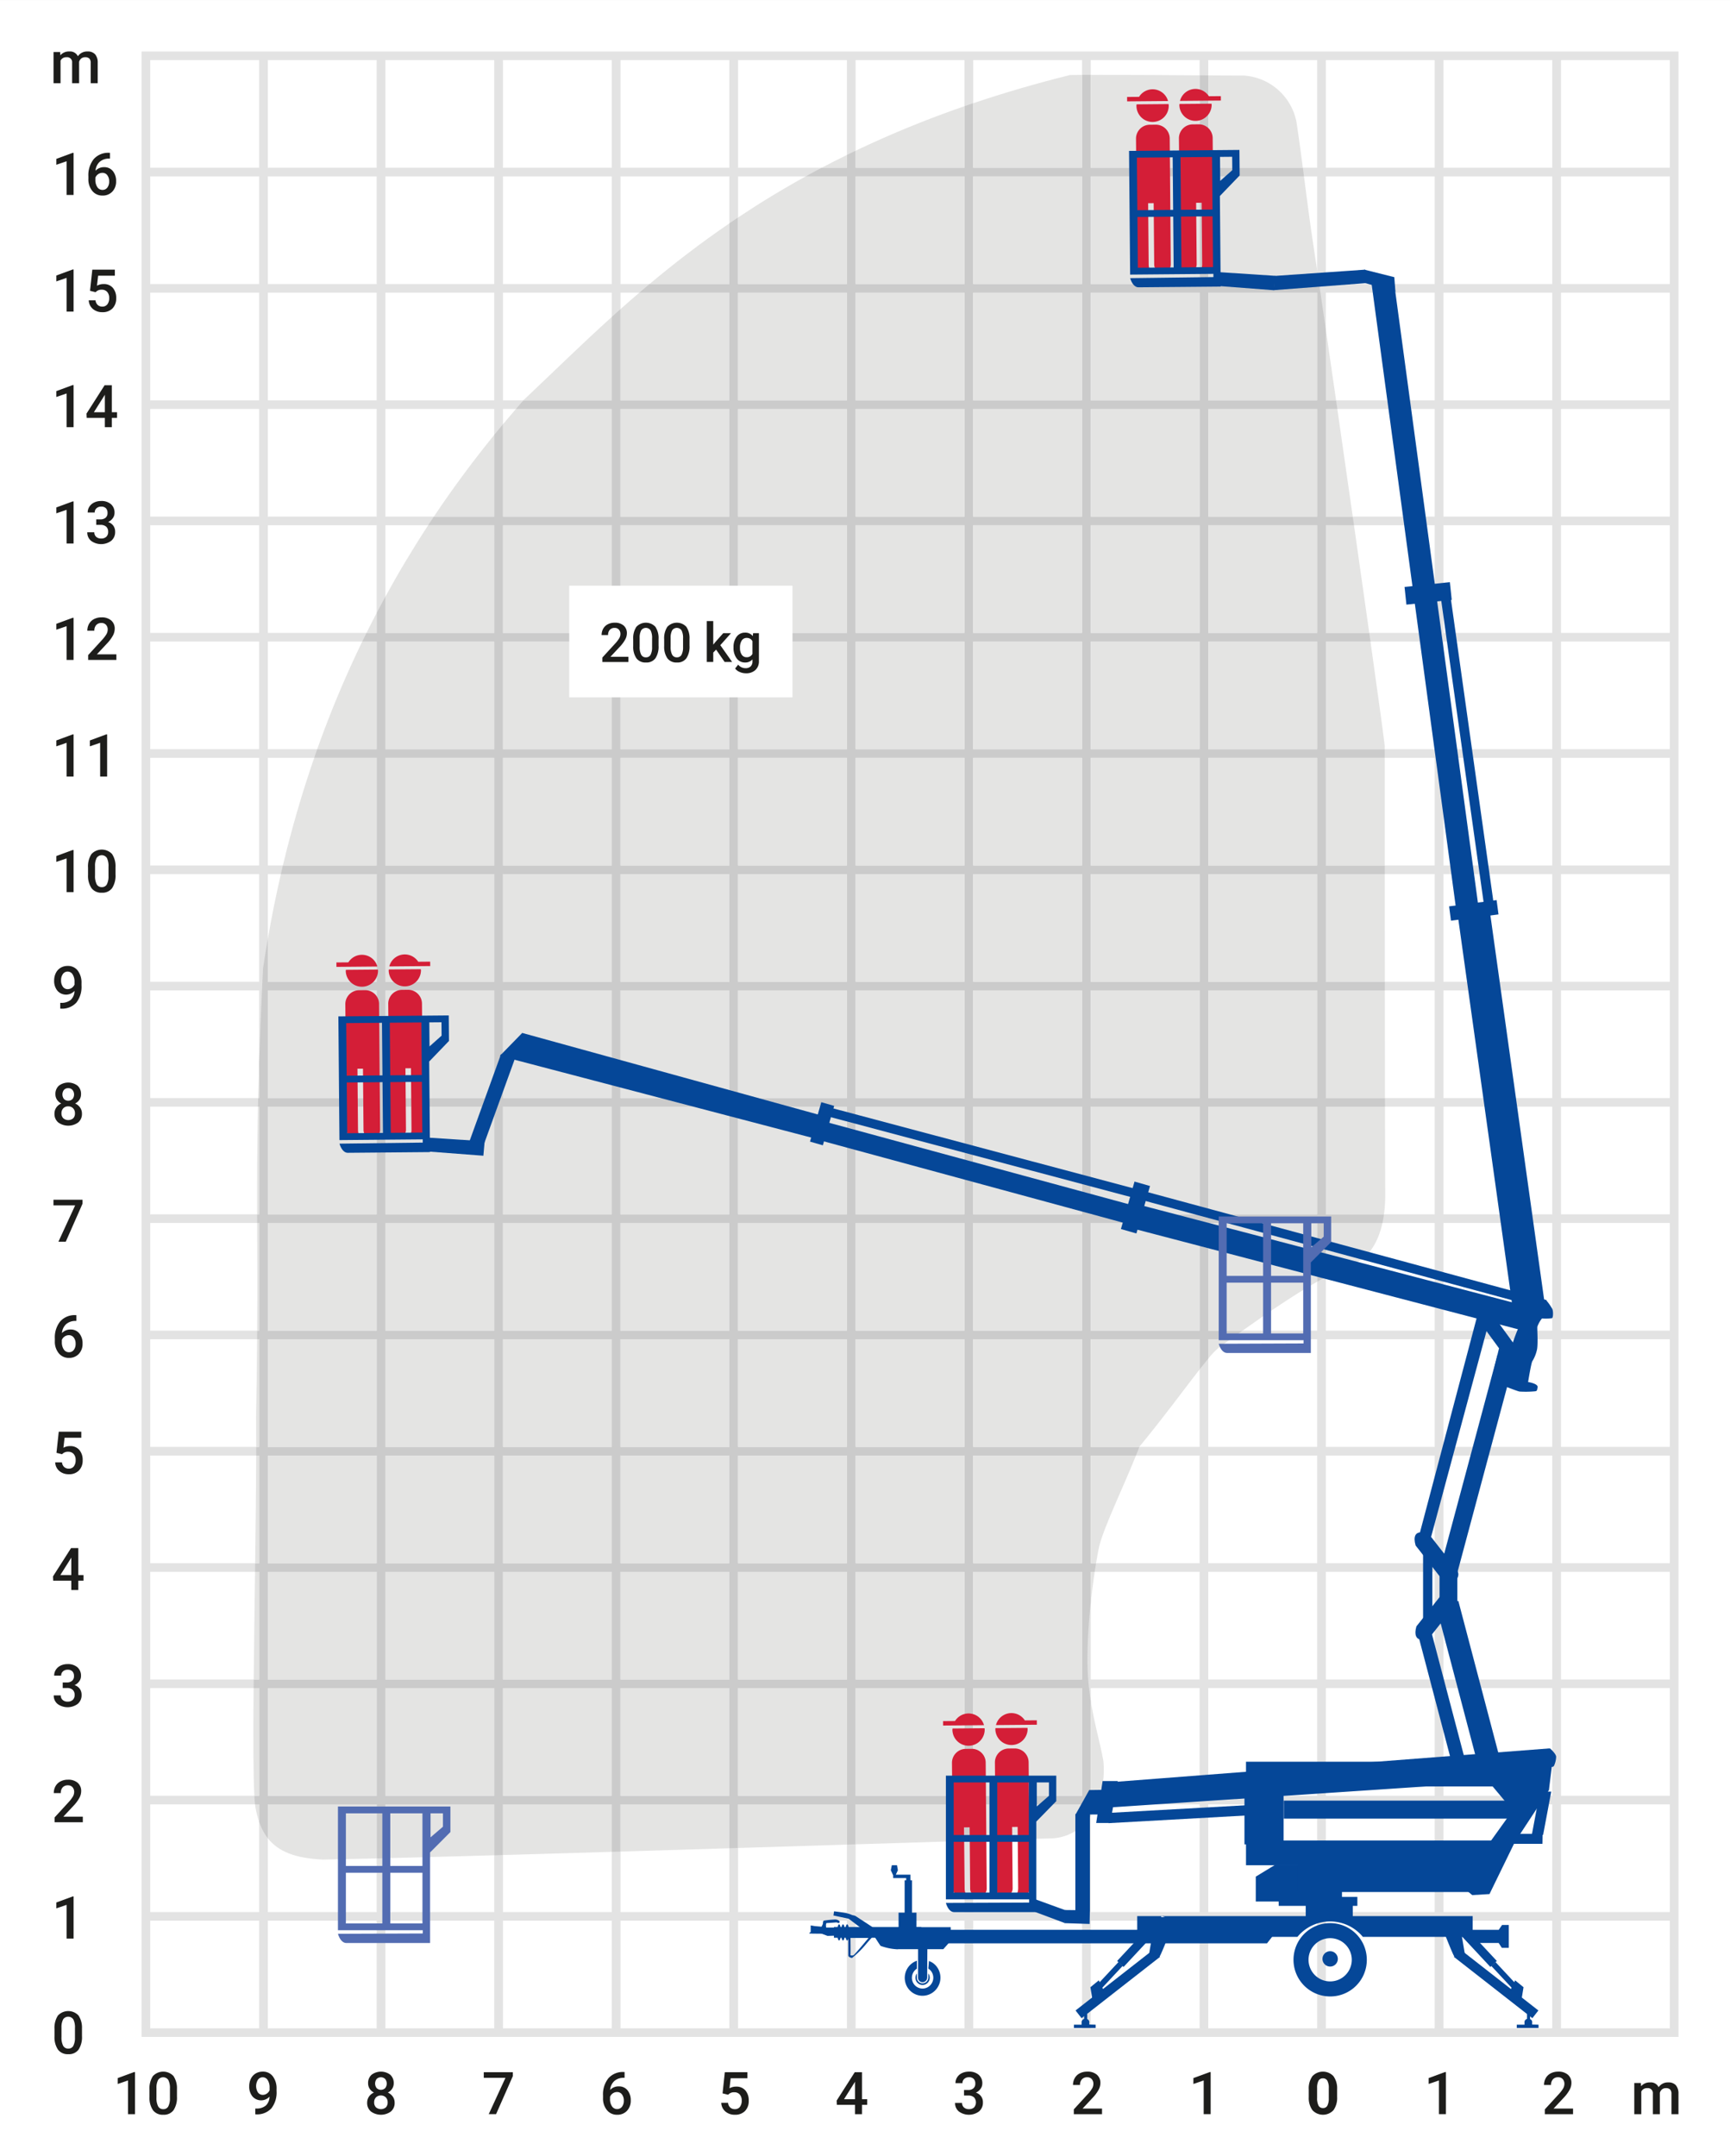 <svg id="Ebene_1" data-name="Ebene 1" xmlns="http://www.w3.org/2000/svg" xmlns:xlink="http://www.w3.org/1999/xlink" viewBox="0 0 190.529 237.409">
  <rect x="0" y="0" width="190.529" height="237.409" fill="#333333" stroke="none"/>
  <defs>
    <style>
      .cls-1 {
        fill: none;
      }

      .cls-2 {
        clip-path: url(#clip-path);
      }

      .cls-3 {
        fill: #fff;
      }

      .cls-4 {
        fill: #e3e3e3;
      }

      .cls-5 {
        fill: #1d1d1b;
      }

      .cls-6 {
        fill: #cbcbcb;
      }

      .cls-7 {
        fill: #e4e4e3;
      }

      .cls-8 {
        fill: #054798;
      }

      .cls-9 {
        fill: #d41e37;
      }

      .cls-10 {
        fill: #526cb2;
      }
    </style>
    <clipPath id="clip-path" transform="translate(-500.001 -302.889)">
      <rect class="cls-1" x="500" y="302.89" width="190.531" height="237.407"/>
    </clipPath>
  </defs>
  <title>120_Arbeitsbereich_Gelenkteleskop-Anhängerarbeitsbühne_17m</title>
  <g>
    <g class="cls-2">
      <polyline class="cls-3" points="0 0 0 237.408 190.529 237.408 190.529 0 0 0"/>
    </g>
    <polyline class="cls-4" points="15.59 5.669 15.59 224.284 184.86 224.284 184.86 5.669 15.59 5.669"/>
    <polyline class="cls-3" points="16.549 109.052 16.549 120.908 28.537 120.908 28.537 109.052 16.549 109.052"/>
    <polyline class="cls-3" points="29.496 109.052 29.496 120.908 41.484 120.908 41.484 109.052 29.496 109.052"/>
    <polyline class="cls-3" points="42.443 109.052 42.443 120.908 54.431 120.908 54.431 109.052 42.443 109.052"/>
    <polyline class="cls-3" points="55.39 109.052 55.39 120.908 67.378 120.908 67.378 109.052 55.39 109.052"/>
    <polyline class="cls-3" points="68.337 109.052 68.337 120.908 80.325 120.908 80.325 109.052 68.337 109.052"/>
    <polyline class="cls-3" points="81.284 109.052 81.284 120.908 93.272 120.908 93.272 109.052 81.284 109.052"/>
    <polyline class="cls-3" points="16.549 121.857 16.549 133.712 28.537 133.712 28.537 121.857 16.549 121.857"/>
    <polyline class="cls-3" points="29.496 121.857 29.496 133.712 41.484 133.712 41.484 121.857 29.496 121.857"/>
    <polyline class="cls-3" points="42.443 121.857 42.443 133.712 54.431 133.712 54.431 121.857 42.443 121.857"/>
    <polyline class="cls-3" points="55.39 121.857 55.39 133.712 67.378 133.712 67.378 121.857 55.39 121.857"/>
    <polyline class="cls-3" points="68.337 121.857 68.337 133.712 80.325 133.712 80.325 121.857 68.337 121.857"/>
    <polyline class="cls-3" points="81.284 121.857 81.284 133.712 93.272 133.712 93.272 121.857 81.284 121.857"/>
    <polyline class="cls-3" points="16.549 134.661 16.549 146.518 28.537 146.518 28.537 134.661 16.549 134.661"/>
    <polyline class="cls-3" points="29.496 134.661 29.496 146.518 41.484 146.518 41.484 134.661 29.496 134.661"/>
    <polyline class="cls-3" points="42.443 134.661 42.443 146.518 54.431 146.518 54.431 134.661 42.443 134.661"/>
    <polyline class="cls-3" points="55.39 134.661 55.39 146.518 67.378 146.518 67.378 134.661 55.39 134.661"/>
    <polyline class="cls-3" points="68.337 134.661 68.337 146.518 80.325 146.518 80.325 134.661 68.337 134.661"/>
    <polyline class="cls-3" points="81.284 134.661 81.284 146.518 93.272 146.518 93.272 134.661 81.284 134.661"/>
    <polyline class="cls-3" points="16.549 147.465 16.549 159.321 28.537 159.321 28.537 147.465 16.549 147.465"/>
    <polyline class="cls-3" points="29.496 147.465 29.496 159.321 41.484 159.321 41.484 147.465 29.496 147.465"/>
    <polyline class="cls-3" points="42.443 147.465 42.443 159.321 54.431 159.321 54.431 147.465 42.443 147.465"/>
    <polyline class="cls-3" points="55.39 147.465 55.39 159.321 67.378 159.321 67.378 147.465 55.39 147.465"/>
    <polyline class="cls-3" points="68.337 147.465 68.337 159.321 80.325 159.321 80.325 147.465 68.337 147.465"/>
    <polyline class="cls-3" points="81.284 147.465 81.284 159.321 93.272 159.321 93.272 147.465 81.284 147.465"/>
    <polyline class="cls-3" points="16.549 160.27 16.549 172.126 28.537 172.126 28.537 160.27 16.549 160.27"/>
    <polyline class="cls-3" points="29.496 160.27 29.496 172.126 41.484 172.126 41.484 160.27 29.496 160.27"/>
    <polyline class="cls-3" points="42.443 160.27 42.443 172.126 54.431 172.126 54.431 160.27 42.443 160.27"/>
    <polyline class="cls-3" points="55.39 160.27 55.39 172.126 67.378 172.126 67.378 160.27 55.39 160.27"/>
    <polyline class="cls-3" points="68.337 160.27 68.337 172.126 80.325 172.126 80.325 160.27 68.337 160.27"/>
    <polyline class="cls-3" points="81.284 160.27 81.284 172.126 93.272 172.126 93.272 160.27 81.284 160.27"/>
    <polyline class="cls-3" points="16.549 173.074 16.549 184.93 28.537 184.93 28.537 173.074 16.549 173.074"/>
    <polyline class="cls-3" points="29.496 173.074 29.496 184.93 41.484 184.93 41.484 173.074 29.496 173.074"/>
    <polyline class="cls-3" points="42.443 173.074 42.443 184.93 54.431 184.93 54.431 173.074 42.443 173.074"/>
    <polyline class="cls-3" points="55.39 173.074 55.39 184.93 67.378 184.93 67.378 173.074 55.39 173.074"/>
    <polyline class="cls-3" points="68.337 173.074 68.337 184.93 80.325 184.93 80.325 173.074 68.337 173.074"/>
    <polyline class="cls-3" points="81.284 173.074 81.284 184.93 93.272 184.93 93.272 173.074 81.284 173.074"/>
    <polyline class="cls-3" points="16.549 185.878 16.549 197.734 28.537 197.734 28.537 185.878 16.549 185.878"/>
    <polyline class="cls-3" points="29.496 185.878 29.496 197.734 41.484 197.734 41.484 185.878 29.496 185.878"/>
    <polyline class="cls-3" points="42.443 185.878 42.443 197.734 54.431 197.734 54.431 185.878 42.443 185.878"/>
    <polyline class="cls-3" points="55.39 185.878 55.39 197.734 67.378 197.734 67.378 185.878 55.39 185.878"/>
    <polyline class="cls-3" points="68.337 185.878 68.337 197.734 80.325 197.734 80.325 185.878 68.337 185.878"/>
    <polyline class="cls-3" points="81.284 185.878 81.284 197.734 93.272 197.734 93.272 185.878 81.284 185.878"/>
    <polyline class="cls-3" points="16.549 198.683 16.549 210.539 28.537 210.539 28.537 198.683 16.549 198.683"/>
    <polyline class="cls-3" points="29.496 198.683 29.496 210.539 41.484 210.539 41.484 198.683 29.496 198.683"/>
    <polyline class="cls-3" points="42.443 198.683 42.443 210.539 54.431 210.539 54.431 198.683 42.443 198.683"/>
    <polyline class="cls-3" points="55.39 198.683 55.39 210.539 67.378 210.539 67.378 198.683 55.39 198.683"/>
    <polyline class="cls-3" points="68.337 198.683 68.337 210.539 80.325 210.539 80.325 198.683 68.337 198.683"/>
    <polyline class="cls-3" points="81.284 198.683 81.284 210.539 93.272 210.539 93.272 198.683 81.284 198.683"/>
    <polygon class="cls-3" points="16.549 211.487 16.549 223.343 28.537 223.343 28.537 211.487 16.549 211.487 16.549 211.487"/>
    <polygon class="cls-3" points="29.496 211.487 29.496 223.343 41.484 223.343 41.484 211.487 29.496 211.487 29.496 211.487"/>
    <polygon class="cls-3" points="42.443 211.487 42.443 223.343 54.431 223.343 54.431 211.487 42.443 211.487 42.443 211.487"/>
    <polygon class="cls-3" points="55.39 211.487 55.39 223.343 67.378 223.343 67.378 211.487 55.39 211.487 55.39 211.487"/>
    <polygon class="cls-3" points="68.337 211.487 68.337 223.343 80.325 223.343 80.325 211.487 68.337 211.487 68.337 211.487"/>
    <polygon class="cls-3" points="81.284 211.487 81.284 223.343 93.272 223.343 93.272 211.487 81.284 211.487 81.284 211.487"/>
    <path class="cls-5" d="M514.87,531.046h-.098l-1.803.663v.648l1.133-.387v3.713h.768v-4.637Zm4.618,1.891a2.404,2.404,0,0,0-.382-1.453,1.554,1.554,0,0,0-2.269.012,2.484,2.484,0,0,0-.373,1.495v.8a2.415,2.415,0,0,0,.389,1.462,1.334,1.334,0,0,0,1.128.493,1.318,1.318,0,0,0,1.135-.506,2.521,2.521,0,0,0,.373-1.503v-.8Zm-.771.981a1.889,1.889,0,0,1-.187.919.596.596,0,0,1-.549.293.607.607,0,0,1-.568-.317,2.004,2.004,0,0,1-.181-.965v-1.047a1.811,1.811,0,0,1,.187-.897.68.68,0,0,1,1.12.016,1.956,1.956,0,0,1,.178.954v1.044Z" transform="translate(-500.001 -302.889)"/>
    <polyline class="cls-3" points="16.549 96.248 16.549 108.104 28.537 108.104 28.537 96.248 16.549 96.248"/>
    <polyline class="cls-3" points="29.496 96.248 29.496 108.104 41.484 108.104 41.484 96.248 29.496 96.248"/>
    <polyline class="cls-3" points="42.443 96.248 42.443 108.104 54.431 108.104 54.431 96.248 42.443 96.248"/>
    <polyline class="cls-3" points="55.39 96.248 55.39 108.104 67.378 108.104 67.378 96.248 55.39 96.248"/>
    <polyline class="cls-3" points="68.337 96.248 68.337 108.104 80.325 108.104 80.325 96.248 68.337 96.248"/>
    <polyline class="cls-3" points="81.284 96.248 81.284 108.104 93.272 108.104 93.272 96.248 81.284 96.248"/>
    <polyline class="cls-3" points="94.231 109.052 94.231 120.908 106.219 120.908 106.219 109.052 94.231 109.052"/>
    <polyline class="cls-3" points="94.231 121.857 94.231 133.712 106.219 133.712 106.219 121.857 94.231 121.857"/>
    <polyline class="cls-3" points="94.231 134.661 94.231 146.518 106.219 146.518 106.219 134.661 94.231 134.661"/>
    <polyline class="cls-3" points="94.231 147.465 94.231 159.321 106.219 159.321 106.219 147.465 94.231 147.465"/>
    <polyline class="cls-3" points="94.231 160.27 94.231 172.126 106.219 172.126 106.219 160.27 94.231 160.27"/>
    <polyline class="cls-3" points="94.231 173.074 94.231 184.93 106.219 184.93 106.219 173.074 94.231 173.074"/>
    <polyline class="cls-3" points="94.231 185.878 94.231 197.734 106.219 197.734 106.219 185.878 94.231 185.878"/>
    <polyline class="cls-3" points="94.231 198.683 94.231 210.539 106.219 210.539 106.219 198.683 94.231 198.683"/>
    <polygon class="cls-3" points="94.231 211.487 94.231 223.343 106.219 223.343 106.219 211.487 94.231 211.487 94.231 211.487"/>
    <polyline class="cls-3" points="94.231 96.248 94.231 108.104 106.219 108.104 106.219 96.248 94.231 96.248"/>
    <polygon class="cls-5" points="8.104 208.821 8.005 208.821 6.202 209.485 6.202 210.132 7.335 209.746 7.335 213.458 8.104 213.458 8.104 208.821 8.104 208.821"/>
    <polyline class="cls-3" points="107.178 109.052 107.178 120.908 119.166 120.908 119.166 109.052 107.178 109.052"/>
    <polyline class="cls-3" points="107.178 121.857 107.178 133.712 119.166 133.712 119.166 121.857 107.178 121.857"/>
    <polyline class="cls-3" points="107.178 134.661 107.178 146.518 119.166 146.518 119.166 134.661 107.178 134.661"/>
    <polyline class="cls-3" points="107.178 147.465 107.178 159.321 119.166 159.321 119.166 147.465 107.178 147.465"/>
    <polyline class="cls-3" points="107.178 160.27 107.178 172.126 119.166 172.126 119.166 160.27 107.178 160.27"/>
    <polyline class="cls-3" points="107.178 173.074 107.178 184.93 119.166 184.93 119.166 173.074 107.178 173.074"/>
    <polyline class="cls-3" points="107.178 185.878 107.178 197.734 119.166 197.734 119.166 185.878 107.178 185.878"/>
    <polyline class="cls-3" points="107.178 198.683 107.178 210.539 119.166 210.539 119.166 198.683 107.178 198.683"/>
    <polygon class="cls-3" points="107.178 211.487 107.178 223.343 119.166 223.343 119.166 211.487 107.178 211.487 107.178 211.487"/>
    <polyline class="cls-3" points="107.178 96.248 107.178 108.104 119.166 108.104 119.166 96.248 107.178 96.248"/>
    <polyline class="cls-3" points="120.125 109.052 120.125 120.908 132.113 120.908 132.113 109.052 120.125 109.052"/>
    <polyline class="cls-3" points="120.125 121.857 120.125 133.712 132.113 133.712 132.113 121.857 120.125 121.857"/>
    <polyline class="cls-3" points="120.125 134.661 120.125 146.518 132.113 146.518 132.113 134.661 120.125 134.661"/>
    <polyline class="cls-3" points="120.125 147.465 120.125 159.321 132.113 159.321 132.113 147.465 120.125 147.465"/>
    <polyline class="cls-3" points="120.125 160.27 120.125 172.126 132.113 172.126 132.113 160.27 120.125 160.27"/>
    <polyline class="cls-3" points="120.125 173.074 120.125 184.93 132.113 184.93 132.113 173.074 120.125 173.074"/>
    <polyline class="cls-3" points="120.125 185.878 120.125 197.734 132.113 197.734 132.113 185.878 120.125 185.878"/>
    <polyline class="cls-3" points="120.125 198.683 120.125 210.539 132.113 210.539 132.113 198.683 120.125 198.683"/>
    <polygon class="cls-3" points="120.125 211.487 120.125 223.343 132.113 223.343 132.113 211.487 120.125 211.487 120.125 211.487"/>
    <polyline class="cls-3" points="120.125 96.248 120.125 108.104 132.113 108.104 132.113 96.248 120.125 96.248"/>
    <polyline class="cls-3" points="133.072 109.052 133.072 120.908 145.06 120.908 145.06 109.052 133.072 109.052"/>
    <polyline class="cls-3" points="133.072 121.857 133.072 133.712 145.06 133.712 145.06 121.857 133.072 121.857"/>
    <polyline class="cls-3" points="133.072 134.661 133.072 146.518 145.06 146.518 145.06 134.661 133.072 134.661"/>
    <polyline class="cls-3" points="133.072 147.465 133.072 159.321 145.06 159.321 145.06 147.465 133.072 147.465"/>
    <polygon class="cls-3" points="133.072 160.27 133.072 172.126 145.06 172.126 145.06 160.27 133.072 160.27 133.072 160.27"/>
    <polygon class="cls-3" points="133.072 173.074 133.072 184.93 145.06 184.93 145.06 173.074 133.072 173.074 133.072 173.074"/>
    <polygon class="cls-3" points="133.072 185.878 133.072 197.734 145.06 197.734 145.06 185.878 133.072 185.878 133.072 185.878"/>
    <polygon class="cls-3" points="133.072 198.683 133.072 210.539 145.06 210.539 145.06 198.683 133.072 198.683 133.072 198.683"/>
    <polygon class="cls-3" points="133.072 211.487 133.072 223.343 145.06 223.343 145.06 211.487 133.072 211.487 133.072 211.487"/>
    <polyline class="cls-3" points="133.072 96.248 133.072 108.104 145.06 108.104 145.06 96.248 133.072 96.248"/>
    <polyline class="cls-3" points="146.019 109.052 146.019 120.908 158.007 120.908 158.007 109.052 146.019 109.052"/>
    <polyline class="cls-3" points="146.019 121.857 146.019 133.712 158.007 133.712 158.007 121.857 146.019 121.857"/>
    <polyline class="cls-3" points="146.019 134.661 146.019 146.518 158.007 146.518 158.007 134.661 146.019 134.661"/>
    <polygon class="cls-3" points="146.019 147.465 146.019 159.321 158.007 159.321 158.007 147.465 146.019 147.465 146.019 147.465"/>
    <polygon class="cls-3" points="146.019 160.27 146.019 172.126 158.007 172.126 158.007 160.27 146.019 160.27 146.019 160.27"/>
    <polygon class="cls-3" points="146.019 173.074 146.019 184.93 158.007 184.93 158.007 173.074 146.019 173.074 146.019 173.074"/>
    <polygon class="cls-3" points="146.019 185.878 146.019 197.734 158.007 197.734 158.007 185.878 146.019 185.878 146.019 185.878"/>
    <polygon class="cls-3" points="146.019 198.683 146.019 210.539 158.007 210.539 158.007 198.683 146.019 198.683 146.019 198.683"/>
    <polygon class="cls-3" points="146.019 211.487 146.019 223.343 158.007 223.343 158.007 211.487 146.019 211.487 146.019 211.487"/>
    <polyline class="cls-3" points="146.019 96.248 146.019 108.104 158.007 108.104 158.007 96.248 146.019 96.248"/>
    <polygon class="cls-3" points="158.966 109.052 158.966 120.908 170.954 120.908 170.954 109.052 158.966 109.052 158.966 109.052"/>
    <polygon class="cls-3" points="158.966 121.857 158.966 133.712 170.954 133.712 170.954 121.857 158.966 121.857 158.966 121.857"/>
    <polygon class="cls-3" points="158.966 134.661 158.966 146.518 170.954 146.518 170.954 134.661 158.966 134.661 158.966 134.661"/>
    <polygon class="cls-3" points="158.966 147.465 158.966 159.321 170.954 159.321 170.954 147.465 158.966 147.465 158.966 147.465"/>
    <polygon class="cls-3" points="158.966 160.27 158.966 172.126 170.954 172.126 170.954 160.27 158.966 160.27 158.966 160.27"/>
    <polygon class="cls-3" points="158.966 173.074 158.966 184.93 170.954 184.93 170.954 173.074 158.966 173.074 158.966 173.074"/>
    <polygon class="cls-3" points="158.966 185.878 158.966 197.734 170.954 197.734 170.954 185.878 158.966 185.878 158.966 185.878"/>
    <polygon class="cls-3" points="158.966 198.683 158.966 210.539 170.954 210.539 170.954 198.683 158.966 198.683 158.966 198.683"/>
    <polygon class="cls-3" points="158.966 211.487 158.966 223.343 170.954 223.343 170.954 211.487 158.966 211.487 158.966 211.487"/>
    <polygon class="cls-3" points="158.966 96.248 158.966 108.104 170.954 108.104 170.954 96.248 158.966 96.248 158.966 96.248"/>
    <polygon class="cls-3" points="171.913 109.052 171.913 120.908 183.901 120.908 183.901 109.052 171.913 109.052 171.913 109.052"/>
    <polygon class="cls-3" points="171.913 121.857 171.913 133.712 183.901 133.712 183.901 121.857 171.913 121.857 171.913 121.857"/>
    <polygon class="cls-3" points="171.913 134.661 171.913 146.518 183.901 146.518 183.901 134.661 171.913 134.661 171.913 134.661"/>
    <polygon class="cls-3" points="171.913 147.465 171.913 159.321 183.901 159.321 183.901 147.465 171.913 147.465 171.913 147.465"/>
    <polygon class="cls-3" points="171.913 160.27 171.913 172.126 183.901 172.126 183.901 160.27 171.913 160.27 171.913 160.27"/>
    <polygon class="cls-3" points="171.913 173.074 171.913 184.93 183.901 184.93 183.901 173.074 171.913 173.074 171.913 173.074"/>
    <polygon class="cls-3" points="171.913 185.878 171.913 197.734 183.901 197.734 183.901 185.878 171.913 185.878 171.913 185.878"/>
    <polygon class="cls-3" points="171.913 198.683 171.913 210.539 183.901 210.539 183.901 198.683 171.913 198.683 171.913 198.683"/>
    <polygon class="cls-3" points="171.913 211.487 171.913 223.343 183.901 223.343 183.901 211.487 171.913 211.487 171.913 211.487"/>
    <polygon class="cls-3" points="171.913 96.248 171.913 108.104 183.901 108.104 183.901 96.248 171.913 96.248 171.913 96.248"/>
    <polygon class="cls-3" points="16.549 45.031 16.549 56.886 28.537 56.886 28.537 45.031 16.549 45.031 16.549 45.031"/>
    <polygon class="cls-3" points="29.496 45.031 29.496 56.886 41.484 56.886 41.484 45.031 29.496 45.031 29.496 45.031"/>
    <polyline class="cls-3" points="42.443 45.031 42.443 56.886 54.431 56.886 54.431 45.031 42.443 45.031"/>
    <polyline class="cls-3" points="55.39 45.031 55.39 56.886 67.378 56.886 67.378 45.031 55.39 45.031"/>
    <polyline class="cls-3" points="68.337 45.031 68.337 56.886 80.325 56.886 80.325 45.031 68.337 45.031"/>
    <polyline class="cls-3" points="81.284 45.031 81.284 56.886 93.272 56.886 93.272 45.031 81.284 45.031"/>
    <polygon class="cls-3" points="16.549 57.835 16.549 69.691 28.537 69.691 28.537 57.835 16.549 57.835 16.549 57.835"/>
    <polyline class="cls-3" points="29.496 57.835 29.496 69.691 41.484 69.691 41.484 57.835 29.496 57.835"/>
    <polyline class="cls-3" points="42.443 57.835 42.443 69.691 54.431 69.691 54.431 57.835 42.443 57.835"/>
    <polyline class="cls-3" points="55.39 57.835 55.39 69.691 67.378 69.691 67.378 57.835 55.39 57.835"/>
    <polyline class="cls-3" points="68.337 57.835 68.337 69.691 80.325 69.691 80.325 57.835 68.337 57.835"/>
    <polyline class="cls-3" points="81.284 57.835 81.284 69.691 93.272 69.691 93.272 57.835 81.284 57.835"/>
    <polygon class="cls-3" points="16.549 70.64 16.549 82.496 28.537 82.496 28.537 70.64 16.549 70.64 16.549 70.64"/>
    <polyline class="cls-3" points="29.496 70.64 29.496 82.496 41.484 82.496 41.484 70.64 29.496 70.64"/>
    <polyline class="cls-3" points="42.443 70.64 42.443 82.496 54.431 82.496 54.431 70.64 42.443 70.64"/>
    <polyline class="cls-3" points="55.39 70.64 55.39 82.496 67.378 82.496 67.378 70.64 55.39 70.64"/>
    <polyline class="cls-3" points="68.337 70.64 68.337 82.496 80.325 82.496 80.325 70.64 68.337 70.64"/>
    <polyline class="cls-3" points="81.284 70.64 81.284 82.496 93.272 82.496 93.272 70.64 81.284 70.64"/>
    <polygon class="cls-3" points="16.549 83.444 16.549 95.3 28.537 95.3 28.537 83.444 16.549 83.444 16.549 83.444"/>
    <polyline class="cls-3" points="29.496 83.444 29.496 95.3 41.484 95.3 41.484 83.444 29.496 83.444"/>
    <polyline class="cls-3" points="42.443 83.444 42.443 95.3 54.431 95.3 54.431 83.444 42.443 83.444"/>
    <polyline class="cls-3" points="55.39 83.444 55.39 95.3 67.378 95.3 67.378 83.444 55.39 83.444"/>
    <polyline class="cls-3" points="68.337 83.444 68.337 95.3 80.325 95.3 80.325 83.444 68.337 83.444"/>
    <polyline class="cls-3" points="81.284 83.444 81.284 95.3 93.272 95.3 93.272 83.444 81.284 83.444"/>
    <polyline class="cls-3" points="94.231 45.031 94.231 56.886 106.219 56.886 106.219 45.031 94.231 45.031"/>
    <polyline class="cls-3" points="94.231 57.835 94.231 69.691 106.219 69.691 106.219 57.835 94.231 57.835"/>
    <polyline class="cls-3" points="94.231 70.64 94.231 82.496 106.219 82.496 106.219 70.64 94.231 70.64"/>
    <polyline class="cls-3" points="94.231 83.444 94.231 95.3 106.219 95.3 106.219 83.444 94.231 83.444"/>
    <polyline class="cls-3" points="107.178 45.031 107.178 56.886 119.166 56.886 119.166 45.031 107.178 45.031"/>
    <polyline class="cls-3" points="107.178 57.835 107.178 69.691 119.166 69.691 119.166 57.835 107.178 57.835"/>
    <polyline class="cls-3" points="107.178 70.64 107.178 82.496 119.166 82.496 119.166 70.64 107.178 70.64"/>
    <polyline class="cls-3" points="107.178 83.444 107.178 95.3 119.166 95.3 119.166 83.444 107.178 83.444"/>
    <polyline class="cls-3" points="120.125 45.031 120.125 56.886 132.113 56.886 132.113 45.031 120.125 45.031"/>
    <polyline class="cls-3" points="120.125 57.835 120.125 69.691 132.113 69.691 132.113 57.835 120.125 57.835"/>
    <polyline class="cls-3" points="120.125 70.64 120.125 82.496 132.113 82.496 132.113 70.64 120.125 70.64"/>
    <polyline class="cls-3" points="120.125 83.444 120.125 95.3 132.113 95.3 132.113 83.444 120.125 83.444"/>
    <polyline class="cls-3" points="133.072 45.031 133.072 56.886 145.06 56.886 145.06 45.031 133.072 45.031"/>
    <polyline class="cls-3" points="133.072 57.835 133.072 69.691 145.06 69.691 145.06 57.835 133.072 57.835"/>
    <polyline class="cls-3" points="133.072 70.64 133.072 82.496 145.06 82.496 145.06 70.64 133.072 70.64"/>
    <polyline class="cls-3" points="133.072 83.444 133.072 95.3 145.06 95.3 145.06 83.444 133.072 83.444"/>
    <polyline class="cls-3" points="146.019 45.031 146.019 56.886 158.007 56.886 158.007 45.031 146.019 45.031"/>
    <polyline class="cls-3" points="146.019 57.835 146.019 69.691 158.007 69.691 158.007 57.835 146.019 57.835"/>
    <polyline class="cls-3" points="146.019 70.64 146.019 82.496 158.007 82.496 158.007 70.64 146.019 70.64"/>
    <polyline class="cls-3" points="146.019 83.444 146.019 95.3 158.007 95.3 158.007 83.444 146.019 83.444"/>
    <polygon class="cls-3" points="158.966 45.031 158.966 56.886 170.954 56.886 170.954 45.031 158.966 45.031 158.966 45.031"/>
    <polygon class="cls-3" points="158.966 57.835 158.966 69.691 170.954 69.691 170.954 57.835 158.966 57.835 158.966 57.835"/>
    <polygon class="cls-3" points="158.966 70.64 158.966 82.496 170.954 82.496 170.954 70.64 158.966 70.64 158.966 70.64"/>
    <polygon class="cls-3" points="158.966 83.444 158.966 95.3 170.954 95.3 170.954 83.444 158.966 83.444 158.966 83.444"/>
    <polygon class="cls-3" points="171.913 45.031 171.913 56.886 183.901 56.886 183.901 45.031 171.913 45.031 171.913 45.031"/>
    <polygon class="cls-3" points="171.913 57.835 171.913 69.691 183.901 69.691 183.901 57.835 171.913 57.835 171.913 57.835"/>
    <polygon class="cls-3" points="171.913 70.64 171.913 82.496 183.901 82.496 183.901 70.64 171.913 70.64 171.913 70.64"/>
    <polygon class="cls-3" points="171.913 83.444 171.913 95.3 183.901 95.3 183.901 83.444 171.913 83.444 171.913 83.444"/>
    <polygon class="cls-3" points="16.549 19.422 16.549 31.278 28.537 31.278 28.537 19.422 16.549 19.422 16.549 19.422"/>
    <polygon class="cls-3" points="29.496 19.422 29.496 31.278 41.484 31.278 41.484 19.422 29.496 19.422 29.496 19.422"/>
    <polygon class="cls-3" points="42.443 19.422 42.443 31.278 54.431 31.278 54.431 19.422 42.443 19.422 42.443 19.422"/>
    <polygon class="cls-3" points="55.39 19.422 55.39 31.278 67.378 31.278 67.378 19.422 55.39 19.422 55.39 19.422"/>
    <polyline class="cls-3" points="68.337 19.422 68.337 31.278 80.325 31.278 80.325 19.422 68.337 19.422"/>
    <polyline class="cls-3" points="81.284 19.422 81.284 31.278 93.272 31.278 93.272 19.422 81.284 19.422"/>
    <polygon class="cls-3" points="16.549 32.227 16.549 44.082 28.537 44.082 28.537 32.227 16.549 32.227 16.549 32.227"/>
    <polygon class="cls-3" points="29.496 32.227 29.496 44.082 41.484 44.082 41.484 32.227 29.496 32.227 29.496 32.227"/>
    <polygon class="cls-3" points="42.443 32.227 42.443 44.082 54.431 44.082 54.431 32.227 42.443 32.227 42.443 32.227"/>
    <polyline class="cls-3" points="55.39 32.226 55.39 44.082 67.378 44.082 67.378 32.226 55.39 32.226"/>
    <polyline class="cls-3" points="68.337 32.226 68.337 44.082 80.325 44.082 80.325 32.226 68.337 32.226"/>
    <polyline class="cls-3" points="81.284 32.226 81.284 44.082 93.272 44.082 93.272 32.226 81.284 32.226"/>
    <polyline class="cls-3" points="94.231 19.422 94.231 31.278 106.219 31.278 106.219 19.422 94.231 19.422"/>
    <polyline class="cls-3" points="94.231 32.226 94.231 44.082 106.219 44.082 106.219 32.226 94.231 32.226"/>
    <polyline class="cls-3" points="107.178 19.422 107.178 31.278 119.166 31.278 119.166 19.422 107.178 19.422"/>
    <polyline class="cls-3" points="107.178 32.226 107.178 44.082 119.166 44.082 119.166 32.226 107.178 32.226"/>
    <polyline class="cls-3" points="120.125 19.422 120.125 31.278 132.113 31.278 132.113 19.422 120.125 19.422"/>
    <polyline class="cls-3" points="120.125 32.226 120.125 44.082 132.113 44.082 132.113 32.226 120.125 32.226"/>
    <polyline class="cls-3" points="133.072 19.422 133.072 31.278 145.06 31.278 145.06 19.422 133.072 19.422"/>
    <polyline class="cls-3" points="133.072 32.226 133.072 44.082 145.06 44.082 145.06 32.226 133.072 32.226"/>
    <polygon class="cls-3" points="146.019 19.422 146.019 31.278 158.007 31.278 158.007 19.422 146.019 19.422 146.019 19.422"/>
    <polyline class="cls-3" points="146.019 32.226 146.019 44.082 158.007 44.082 158.007 32.226 146.019 32.226"/>
    <polygon class="cls-3" points="158.966 19.422 158.966 31.278 170.954 31.278 170.954 19.422 158.966 19.422 158.966 19.422"/>
    <polygon class="cls-3" points="158.966 32.227 158.966 44.082 170.954 44.082 170.954 32.227 158.966 32.227 158.966 32.227"/>
    <polygon class="cls-3" points="171.913 19.422 171.913 31.278 183.901 31.278 183.901 19.422 171.913 19.422 171.913 19.422"/>
    <polygon class="cls-3" points="171.913 32.227 171.913 44.082 183.901 44.082 183.901 32.227 171.913 32.227 171.913 32.227"/>
    <polygon class="cls-3" points="16.549 6.618 16.549 18.473 28.537 18.473 28.537 6.618 16.549 6.618 16.549 6.618"/>
    <polygon class="cls-3" points="29.496 6.618 29.496 18.473 41.484 18.473 41.484 6.618 29.496 6.618 29.496 6.618"/>
    <polygon class="cls-3" points="42.443 6.618 42.443 18.473 54.431 18.473 54.431 6.618 42.443 6.618 42.443 6.618"/>
    <polygon class="cls-3" points="55.39 6.618 55.39 18.473 67.378 18.473 67.378 6.618 55.39 6.618 55.39 6.618"/>
    <polygon class="cls-3" points="68.337 6.618 68.337 18.473 80.325 18.473 80.325 6.618 68.337 6.618 68.337 6.618"/>
    <polyline class="cls-3" points="81.284 6.618 81.284 18.473 93.272 18.473 93.272 6.618 81.284 6.618"/>
    <polyline class="cls-3" points="94.231 6.618 94.231 18.473 106.219 18.473 106.219 6.618 94.231 6.618"/>
    <polyline class="cls-3" points="107.178 6.618 107.178 18.473 119.166 18.473 119.166 6.618 107.178 6.618"/>
    <polyline class="cls-3" points="120.125 6.618 120.125 18.473 132.113 18.473 132.113 6.618 120.125 6.618"/>
    <polyline class="cls-3" points="133.072 6.618 133.072 18.473 145.06 18.473 145.06 6.618 133.072 6.618"/>
    <polygon class="cls-3" points="146.019 6.618 146.019 18.473 158.007 18.473 158.007 6.618 146.019 6.618 146.019 6.618"/>
    <polygon class="cls-3" points="158.966 6.618 158.966 18.473 170.954 18.473 170.954 6.618 158.966 6.618 158.966 6.618"/>
    <polygon class="cls-3" points="171.913 6.618 171.913 18.473 183.901 18.473 183.901 6.618 171.913 6.618 171.913 6.618"/>
    <path class="cls-5" d="M509.123,502.922h-2.146l1.13-1.209a4.128,4.128,0,0,0,.639-.862,1.588,1.588,0,0,0,.195-.725,1.173,1.173,0,0,0-.389-.935,1.565,1.565,0,0,0-1.062-.338,1.746,1.746,0,0,0-.824.187,1.324,1.324,0,0,0-.549.525,1.515,1.515,0,0,0-.192.761h.771a.9.9,0,0,1,.206-.626.744.744,0,0,1,.581-.228.645.645,0,0,1,.5.203.758.758,0,0,1,.186.533,1.006,1.006,0,0,1-.141.5,3.856,3.856,0,0,1-.474.621l-1.539,1.678v.531h3.107v-.616Z" transform="translate(-500.001 -302.889)"/>
    <path class="cls-5" d="M506.908,488.757h.454a.924.924,0,0,1,.641.196.723.723,0,0,1,.216.562.714.714,0,0,1-.206.552.801.801,0,0,1-.565.191.776.776,0,0,1-.551-.191.645.645,0,0,1-.205-.495h-.771a1.17,1.17,0,0,0,.425.946,1.875,1.875,0,0,0,2.214-.013,1.24,1.24,0,0,0,.427-.99,1.12,1.12,0,0,0-.198-.666,1.132,1.132,0,0,0-.579-.41,1.244,1.244,0,0,0,.513-.414.982.982,0,0,0,.198-.586,1.22,1.22,0,0,0-.395-.966,1.588,1.588,0,0,0-1.087-.348,1.714,1.714,0,0,0-.757.164,1.272,1.272,0,0,0-.527.455,1.17,1.17,0,0,0-.189.648h.771a.597.597,0,0,1,.2-.468.735.735,0,0,1,.511-.18.695.695,0,0,1,.528.183.713.713,0,0,1,.173.512.658.658,0,0,1-.208.524.839.839,0,0,1-.563.184h-.47v.61Z" transform="translate(-500.001 -302.889)"/>
    <path class="cls-5" d="M508.625,473.348h-.797l-1.993,3.123.022.47h1.996v1.028h.771v-1.028h.575v-.619h-.575v-2.974Zm-.828,1.146.057-.102v1.93h-1.209l1.152-1.828Z" transform="translate(-500.001 -302.889)"/>
    <path class="cls-5" d="M506.838,463.016a.837.837,0,0,1,.673-.273.766.766,0,0,1,.603.246.968.968,0,0,1,.219.668,1.098,1.098,0,0,1-.198.692.663.663,0,0,1-.554.253.732.732,0,0,1-.514-.179.812.812,0,0,1-.241-.516h-.746a1.303,1.303,0,0,0,.452.951,1.553,1.553,0,0,0,1.052.36,1.483,1.483,0,0,0,1.114-.417,1.539,1.539,0,0,0,.406-1.122,1.671,1.671,0,0,0-.367-1.136,1.285,1.285,0,0,0-1.027-.422,1.425,1.425,0,0,0-.724.184l.127-1.105h1.841v-.666h-2.482l-.251,2.329.616.153Z" transform="translate(-500.001 -302.889)"/>
    <path class="cls-5" d="M508.336,447.701a2.122,2.122,0,0,0-1.703.688,2.829,2.829,0,0,0-.592,1.905v.263a2.008,2.008,0,0,0,.43,1.339,1.396,1.396,0,0,0,1.122.511,1.429,1.429,0,0,0,1.087-.436,1.589,1.589,0,0,0,.414-1.141,1.7,1.7,0,0,0-.354-1.114,1.183,1.183,0,0,0-.967-.432,1.25,1.25,0,0,0-.949.391,1.487,1.487,0,0,1,.46-.981,1.533,1.533,0,0,1,1.035-.356h.095v-.637Zm-.209,2.469a1.084,1.084,0,0,1,.203.682,1.07,1.07,0,0,1-.2.676.649.649,0,0,1-.543.257.658.658,0,0,1-.559-.303,1.382,1.382,0,0,1-.216-.817v-.235a.832.832,0,0,1,.309-.381.814.814,0,0,1,.465-.143.647.647,0,0,1,.539.264Z" transform="translate(-500.001 -302.889)"/>
    <polygon class="cls-5" points="9.091 132.105 5.888 132.105 5.888 132.724 8.278 132.724 6.434 136.726 7.243 136.726 9.091 132.534 9.091 132.105 9.091 132.105"/>
    <path class="cls-5" d="M508.545,422.437a1.706,1.706,0,0,0-2.06,0,1.2,1.2,0,0,0-.381.936,1.085,1.085,0,0,0,.173.605,1.212,1.212,0,0,0,.471.417,1.266,1.266,0,0,0-.552.454,1.175,1.175,0,0,0-.197.666,1.212,1.212,0,0,0,.414.965,1.871,1.871,0,0,0,2.201.002,1.213,1.213,0,0,0,.413-.967,1.162,1.162,0,0,0-.195-.66,1.322,1.322,0,0,0-.557-.46,1.22,1.22,0,0,0,.476-.417,1.078,1.078,0,0,0,.174-.605,1.2,1.2,0,0,0-.381-.936Zm-.484,3.589a.845.845,0,0,1-1.092-.006.742.742,0,0,1-.198-.543.767.767,0,0,1,.202-.555.711.711,0,0,1,.538-.21.722.722,0,0,1,.541.211.763.763,0,0,1,.205.554.745.745,0,0,1-.195.549Zm-.076-2.12a.68.68,0,0,1-.936,0,.828.828,0,0,1-.002-1.011.606.606,0,0,1,.467-.185.599.599,0,0,1,.47.195.807.807,0,0,1,.002,1.001Z" transform="translate(-500.001 -302.889)"/>
    <path class="cls-5" d="M507.793,412.985a1.58,1.58,0,0,1-1.047.329h-.111v.638h.092a2.128,2.128,0,0,0,1.685-.667,2.848,2.848,0,0,0,.565-1.907v-.216a2.191,2.191,0,0,0-.409-1.393,1.335,1.335,0,0,0-1.108-.521,1.491,1.491,0,0,0-.787.206,1.38,1.38,0,0,0-.524.578,1.841,1.841,0,0,0-.184.828,1.674,1.674,0,0,0,.362,1.122,1.261,1.261,0,0,0,1.876.018,1.368,1.368,0,0,1-.409.985Zm-.867-1.445a1.142,1.142,0,0,1-.2-.702,1.154,1.154,0,0,1,.198-.693.624.624,0,0,1,.532-.275.632.632,0,0,1,.543.311,1.452,1.452,0,0,1,.209.822v.302a.883.883,0,0,1-.314.368.778.778,0,0,1-.435.133.635.635,0,0,1-.533-.266Z" transform="translate(-500.001 -302.889)"/>
    <path class="cls-5" d="M508.104,396.485h-.098l-1.803.663v.647l1.133-.386v3.712h.768v-4.637Zm4.618,1.892a2.407,2.407,0,0,0-.383-1.454,1.554,1.554,0,0,0-2.269.013,2.482,2.482,0,0,0-.373,1.495v.8a2.413,2.413,0,0,0,.389,1.462,1.334,1.334,0,0,0,1.128.493,1.317,1.317,0,0,0,1.135-.506,2.52,2.52,0,0,0,.373-1.503v-.8Zm-.771.981a1.887,1.887,0,0,1-.187.919.597.597,0,0,1-.549.294.608.608,0,0,1-.568-.317,2.006,2.006,0,0,1-.181-.965V398.24a1.807,1.807,0,0,1,.187-.897.679.679,0,0,1,1.12.016,1.956,1.956,0,0,1,.178.954v1.044Z" transform="translate(-500.001 -302.889)"/>
    <path class="cls-5" d="M508.104,383.757h-.098l-1.803.663v.647l1.133-.386v3.712h.768v-4.637Zm3.694,0H511.7l-1.803.663v.647l1.133-.386v3.712h.768v-4.637Z" transform="translate(-500.001 -302.889)"/>
    <path class="cls-5" d="M508.104,370.916h-.098l-1.803.663v.647l1.133-.386v3.712h.768v-4.637Zm4.713,4.021h-2.146l1.13-1.209a4.125,4.125,0,0,0,.639-.862,1.586,1.586,0,0,0,.195-.725,1.174,1.174,0,0,0-.389-.935,1.563,1.563,0,0,0-1.062-.338,1.747,1.747,0,0,0-.824.187,1.322,1.322,0,0,0-.549.525,1.512,1.512,0,0,0-.192.76h.771a.898.898,0,0,1,.206-.625.742.742,0,0,1,.581-.229.644.644,0,0,1,.5.203.76.76,0,0,1,.186.533,1.005,1.005,0,0,1-.141.5,3.831,3.831,0,0,1-.474.621L509.71,375.023v.53h3.107v-.616Z" transform="translate(-500.001 -302.889)"/>
    <path class="cls-5" d="M508.104,358.102h-.098l-1.803.663v.647l1.133-.386v3.712h.768v-4.637Zm2.498,2.583h.454a.923.923,0,0,1,.641.197.722.722,0,0,1,.216.562.714.714,0,0,1-.206.552.8.8,0,0,1-.565.19.776.776,0,0,1-.551-.19.645.645,0,0,1-.205-.495h-.771a1.17,1.17,0,0,0,.425.946,1.874,1.874,0,0,0,2.214-.013,1.241,1.241,0,0,0,.427-.99,1.121,1.121,0,0,0-.198-.666,1.134,1.134,0,0,0-.579-.409,1.244,1.244,0,0,0,.513-.414.982.982,0,0,0,.198-.586,1.22,1.22,0,0,0-.395-.966,1.589,1.589,0,0,0-1.087-.348,1.716,1.716,0,0,0-.757.164,1.27,1.27,0,0,0-.527.455,1.167,1.167,0,0,0-.189.647h.771a.599.599,0,0,1,.2-.468.737.737,0,0,1,.511-.179.696.696,0,0,1,.528.182.716.716,0,0,1,.173.513.657.657,0,0,1-.208.524.84.84,0,0,1-.563.184h-.47v.609Z" transform="translate(-500.001 -302.889)"/>
    <path class="cls-5" d="M508.104,345.291h-.098l-1.803.663v.647l1.133-.386v3.712h.768v-4.637Zm4.215.016h-.797l-1.993,3.123.022.47h1.996v1.028h.771V348.9h.574v-.619h-.574v-2.974Zm-.828,1.146.057-.102v1.93h-1.209l1.152-1.828Z" transform="translate(-500.001 -302.889)"/>
    <path class="cls-5" d="M508.104,332.563h-.098l-1.803.663v.647l1.133-.386V337.2h.768v-4.637Zm2.428,2.498a.842.842,0,0,1,.673-.273.766.766,0,0,1,.603.246.968.968,0,0,1,.219.668,1.096,1.096,0,0,1-.198.692.663.663,0,0,1-.554.254.734.734,0,0,1-.514-.179.814.814,0,0,1-.241-.516h-.746a1.302,1.302,0,0,0,.452.951,1.553,1.553,0,0,0,1.052.36,1.483,1.483,0,0,0,1.114-.417,1.54,1.54,0,0,0,.406-1.122,1.673,1.673,0,0,0-.366-1.136,1.288,1.288,0,0,0-1.027-.422,1.427,1.427,0,0,0-.724.184l.127-1.105h1.841v-.666h-2.482l-.251,2.33.616.152Z" transform="translate(-500.001 -302.889)"/>
    <path class="cls-5" d="M508.104,319.722h-.098l-1.803.663v.647l1.133-.386v3.712h.768v-4.637Zm3.926-.006a2.123,2.123,0,0,0-1.703.689,2.828,2.828,0,0,0-.592,1.904v.263a2.01,2.01,0,0,0,.43,1.339,1.396,1.396,0,0,0,1.122.511,1.43,1.43,0,0,0,1.087-.436,1.589,1.589,0,0,0,.414-1.141,1.7,1.7,0,0,0-.354-1.114,1.183,1.183,0,0,0-.966-.432,1.252,1.252,0,0,0-.949.39,1.488,1.488,0,0,1,.46-.981,1.532,1.532,0,0,1,1.035-.355h.095v-.638Zm-.209,2.469a1.086,1.086,0,0,1,.203.682,1.07,1.07,0,0,1-.2.676.651.651,0,0,1-.543.257.658.658,0,0,1-.559-.303,1.383,1.383,0,0,1-.216-.817v-.235a.835.835,0,0,1,.31-.381.812.812,0,0,1,.465-.143.648.648,0,0,1,.54.263Z" transform="translate(-500.001 -302.889)"/>
    <path class="cls-5" d="M529.275,534.735a1.581,1.581,0,0,1-1.047.329h-.111v.638h.092a2.129,2.129,0,0,0,1.685-.667,2.848,2.848,0,0,0,.565-1.907v-.216a2.191,2.191,0,0,0-.409-1.393,1.335,1.335,0,0,0-1.108-.521,1.49,1.49,0,0,0-.787.206,1.379,1.379,0,0,0-.524.578,1.842,1.842,0,0,0-.184.828,1.674,1.674,0,0,0,.362,1.122,1.261,1.261,0,0,0,1.876.018,1.368,1.368,0,0,1-.409.985Zm-.866-1.445a1.321,1.321,0,0,1-.002-1.395.624.624,0,0,1,.532-.275.632.632,0,0,1,.543.311,1.45,1.45,0,0,1,.21.822v.302a.883.883,0,0,1-.314.368.778.778,0,0,1-.435.133.635.635,0,0,1-.533-.266Z" transform="translate(-500.001 -302.889)"/>
    <path class="cls-5" d="M542.982,531.344a1.706,1.706,0,0,0-2.06,0,1.203,1.203,0,0,0-.381.936,1.081,1.081,0,0,0,.173.605,1.196,1.196,0,0,0,.471.417,1.264,1.264,0,0,0-.552.454,1.175,1.175,0,0,0-.197.667,1.213,1.213,0,0,0,.414.965,1.873,1.873,0,0,0,2.201.001,1.212,1.212,0,0,0,.413-.966,1.158,1.158,0,0,0-.195-.66,1.323,1.323,0,0,0-.557-.461,1.203,1.203,0,0,0,.476-.417,1.075,1.075,0,0,0,.174-.605,1.203,1.203,0,0,0-.381-.936Zm-.484,3.59a.847.847,0,0,1-1.092-.007.741.741,0,0,1-.198-.542.768.768,0,0,1,.202-.556.798.798,0,0,1,1.079.002.762.762,0,0,1,.205.554.747.747,0,0,1-.195.549Zm-.076-2.12a.679.679,0,0,1-.936,0,.828.828,0,0,1-.002-1.011.671.671,0,0,1,.936.009.809.809,0,0,1,.002,1.002Z" transform="translate(-500.001 -302.889)"/>
    <polygon class="cls-5" points="56.481 228.172 53.279 228.172 53.279 228.79 55.669 228.79 53.825 232.793 54.634 232.793 56.481 228.6 56.481 228.172 56.481 228.172"/>
    <path class="cls-5" d="M568.709,531.039a2.123,2.123,0,0,0-1.703.689,2.828,2.828,0,0,0-.592,1.904v.264a2.008,2.008,0,0,0,.43,1.339,1.396,1.396,0,0,0,1.122.511,1.429,1.429,0,0,0,1.087-.436,1.589,1.589,0,0,0,.414-1.141,1.701,1.701,0,0,0-.354-1.114,1.183,1.183,0,0,0-.967-.432,1.25,1.25,0,0,0-.949.391,1.484,1.484,0,0,1,.46-.981,1.532,1.532,0,0,1,1.035-.356h.095v-.638Zm-.209,2.47a1.084,1.084,0,0,1,.203.682,1.07,1.07,0,0,1-.2.676.683.683,0,0,1-1.101-.046,1.382,1.382,0,0,1-.216-.817v-.235a.832.832,0,0,1,.309-.381.813.813,0,0,1,.465-.143.647.647,0,0,1,.54.264Z" transform="translate(-500.001 -302.889)"/>
    <path class="cls-5" d="M580.194,533.544a.837.837,0,0,1,.673-.273.766.766,0,0,1,.603.246.968.968,0,0,1,.219.668,1.097,1.097,0,0,1-.198.692.663.663,0,0,1-.554.253.732.732,0,0,1-.514-.179.812.812,0,0,1-.241-.516h-.746a1.302,1.302,0,0,0,.452.951,1.553,1.553,0,0,0,1.052.36,1.484,1.484,0,0,0,1.114-.417,1.539,1.539,0,0,0,.406-1.122,1.672,1.672,0,0,0-.366-1.136,1.286,1.286,0,0,0-1.027-.422,1.424,1.424,0,0,0-.724.184l.127-1.105h1.841v-.666h-2.482l-.251,2.329.616.153Z" transform="translate(-500.001 -302.889)"/>
    <path class="cls-5" d="M594.935,531.062h-.797l-1.993,3.123.022.469h1.996v1.029h.771v-1.029h.575v-.619h-.575v-2.973Zm-.828,1.145.057-.101v1.929h-1.209l1.152-1.828Z" transform="translate(-500.001 -302.889)"/>
    <path class="cls-5" d="M606.172,533.629h.454a.923.923,0,0,1,.641.197.841.841,0,0,1,.01,1.114.802.802,0,0,1-.565.19.777.777,0,0,1-.551-.19.646.646,0,0,1-.204-.495h-.772a1.171,1.171,0,0,0,.426.946,1.874,1.874,0,0,0,2.213-.013,1.238,1.238,0,0,0,.427-.99,1.073,1.073,0,0,0-.777-1.076,1.242,1.242,0,0,0,.512-.414.987.987,0,0,0,.199-.586,1.216,1.216,0,0,0-.396-.966,1.586,1.586,0,0,0-1.087-.348,1.719,1.719,0,0,0-.757.164,1.258,1.258,0,0,0-.526.455,1.168,1.168,0,0,0-.189.647h.771a.602.602,0,0,1,.2-.468.739.739,0,0,1,.511-.179.693.693,0,0,1,.528.183.71.71,0,0,1,.173.512.656.656,0,0,1-.208.524.841.841,0,0,1-.563.184h-.47v.609Z" transform="translate(-500.001 -302.889)"/>
    <path class="cls-5" d="M621.37,535.067h-2.145l1.13-1.209a4.132,4.132,0,0,0,.639-.862,1.591,1.591,0,0,0,.196-.725,1.174,1.174,0,0,0-.389-.935,1.565,1.565,0,0,0-1.062-.338,1.763,1.763,0,0,0-.824.187,1.322,1.322,0,0,0-.549.526,1.509,1.509,0,0,0-.192.76h.772a.894.894,0,0,1,.206-.625.739.739,0,0,1,.581-.229.647.647,0,0,1,.5.203.763.763,0,0,1,.185.533,1.005,1.005,0,0,1-.141.5,3.845,3.845,0,0,1-.474.621l-1.54,1.679v.53h3.107v-.616Z" transform="translate(-500.001 -302.889)"/>
    <polygon class="cls-5" points="133.333 228.156 133.235 228.156 131.432 228.819 131.432 229.467 132.565 229.08 132.565 232.793 133.333 232.793 133.333 228.156 133.333 228.156"/>
    <path class="cls-5" d="M647.261,532.921a2.261,2.261,0,0,0-.409-1.426,1.588,1.588,0,0,0-2.312.005,2.307,2.307,0,0,0-.402,1.469v.851a2.273,2.273,0,0,0,.41,1.428,1.586,1.586,0,0,0,2.317-.01,2.342,2.342,0,0,0,.396-1.466v-.851Zm-.917,1.015a1.739,1.739,0,0,1-.155.807.516.516,0,0,1-.486.264.523.523,0,0,1-.493-.275,1.77,1.77,0,0,1-.154-.84v-1.125a1.575,1.575,0,0,1,.163-.78.523.523,0,0,1,.478-.249.53.53,0,0,1,.49.262,1.688,1.688,0,0,1,.157.837v1.099Z" transform="translate(-500.001 -302.889)"/>
    <polygon class="cls-5" points="159.242 228.156 159.144 228.156 157.341 228.819 157.341 229.467 158.474 229.08 158.474 232.793 159.242 232.793 159.242 228.156 159.242 228.156"/>
    <path class="cls-5" d="M673.244,535.067h-2.145l1.13-1.209a4.132,4.132,0,0,0,.639-.862,1.591,1.591,0,0,0,.196-.725,1.174,1.174,0,0,0-.389-.935,1.565,1.565,0,0,0-1.062-.338,1.763,1.763,0,0,0-.824.187,1.322,1.322,0,0,0-.549.526,1.509,1.509,0,0,0-.192.76h.772a.894.894,0,0,1,.206-.625.739.739,0,0,1,.581-.229.647.647,0,0,1,.5.203.763.763,0,0,1,.185.533,1.005,1.005,0,0,1-.141.5,3.845,3.845,0,0,1-.474.621l-1.54,1.679v.53h3.107v-.616Z" transform="translate(-500.001 -302.889)"/>
    <path class="cls-6" d="M541.485,507.521v-5.948H529.497v3.731a6.194,6.194,0,0,1-.959-1.827v-1.904H528.09c-.028-.255-.053-.573-.074-.949h.522V488.768h-.607q.004-.47.009-.948h.598V475.964H528.09c.004-.316.009-.634.013-.948h.436V463.16h-.32c.001-.322.002-.639.002-.949h.319V450.355h-.222q.004-.48.007-.948h.215V437.551h-.216c-.001-.317-.002-.634-.003-.949h.218v-11.855h-.127q.01-.469.021-.949h.106v-3.783c.098-3.049.237-6.485.432-10.502q.245-1.632.526-3.252v4.733h11.988V399.138H530.934c.073-.317.147-.632.222-.949h10.329v-11.856h-6.881q.164-.475.333-.948h6.549v-11.856h-1.587c.154-.318.308-.632.466-.949h1.121v-2.199q.471-.899.959-1.793v3.992h11.988V360.724h-7.277q.311-.475.627-.949h6.65v-9.004q.474-.583.959-1.165v10.169H567.379V347.92H556.822q.411-.476.828-.949h9.729v-9.186q.475-.429.959-.86v10.046H580.326V335.116h-9.915c.37-.316.741-.631,1.12-.949h8.794v-6.682q.475-.325.959-.647v7.329H593.273V322.311h-4.54q.866-.477,1.76-.949h2.78V319.95q.476-.233.959-.464v1.876H606.22v-6.778c.317-.11.638-.22.959-.328v7.106h11.988V311.138c.306-.002.627-.003.959-.004v10.229h11.988V311.185l.959.006v10.172h10.412q.063.471.124.949H633.073v11.856h11.988v-1.524c.245,1.654.575,3.902.959,6.543v7.785h1.126c.046.315.091.63.137.949H646.02v11.856h2.963c.045.317.091.633.136.949H646.02V372.58h4.781c.045.32.09.637.134.949H646.02v11.856h6.485v.948H646.02v11.856h6.488c0,.314.001.629.001.949H646.02v11.856h6.497q0,.474.001.948H646.02v11.856h6.512q.002.48.002.949H646.02v11.855h6.401c-.046.336-.103.652-.168.949H646.02V443.48q-.475.258-.959.534v-6.463H633.073v11.856h3.773q-.663.47-1.334.948h-2.439v2.138c-.288.345-.609.746-.959,1.192v-3.33H620.126v11.856h5.353q-.177.465-.371.949h-4.982v11.856h.585c-.048.29-.098.608-.15.948h-.435v3.406c-.2,1.9-.353,4.045-.362,6.168a28.724,28.724,0,0,0,.362,4.608v10.478h1.014a9.158,9.158,0,0,1-.334.949h-.68v1.284a5.854,5.854,0,0,1-.959,1.114v-2.398H607.179v3.994c-.312.01-.633.02-.959.03v-4.024H594.232v4.397q-.476.015-.959.03v-4.427H581.285v4.799c-.319.01-.638.02-.959.03v-4.829H568.338v5.194c-.32.009-.64.019-.959.029v-5.223H555.391v5.574c-.323.01-.64.019-.959.028v-5.602H542.444v5.925c-.325.008-.646.016-.959.023m65.694-18.753v11.856h11.988V488.768H607.179m-12.947,0v11.856H606.22V488.768H594.232m-12.947,0v11.856H593.273V488.768H581.285m-12.947,0v11.856H580.326V488.768H568.338m-12.947,0v11.856H567.379V488.768H555.391m-12.947,0v11.856h11.988V488.768H542.444m-12.947,0v11.856h11.988V488.768H529.497m77.682-12.804V487.82h11.988V475.964H607.179m-12.947,0V487.82H606.22V475.964H594.232m-12.947,0V487.82H593.273V475.964H581.285m-12.947,0V487.82H580.326V475.964H568.338m-12.947,0V487.82H567.379V475.964H555.391m-12.947,0V487.82h11.988V475.964H542.444m-12.947,0V487.82h11.988V475.964H529.497M607.179,463.16v11.856h11.988V463.16H607.179m-12.947,0v11.856H606.22V463.16H594.232m-12.947,0v11.856H593.273V463.16H581.285m-12.947,0v11.856H580.326V463.16H568.338m-12.947,0v11.856H567.379V463.16H555.391m-12.947,0v11.856h11.988V463.16H542.444m-12.947,0v11.856h11.988V463.16H529.497m77.682-12.805v11.856h11.988V450.355H607.179m-12.947,0v11.856H606.22V450.355H594.232m-12.947,0v11.856H593.273V450.355H581.285m-12.947,0v11.856H580.326V450.355H568.338m-12.947,0v11.856H567.379V450.355H555.391m-12.947,0v11.856h11.988V450.355H542.444m-12.947,0v11.856h11.988V450.355H529.497m90.629-12.804v11.856h11.988V437.551H620.126m-12.947,0v11.856h11.988V437.551H607.179m-12.947,0v11.856H606.22V437.551H594.232m-12.947,0v11.856H593.273V437.551H581.285m-12.947,0v11.856H580.326V437.551H568.338m-12.947,0v11.856H567.379V437.551H555.391m-12.947,0v11.856h11.988V437.551H542.444m-12.947,0v11.856h11.988V437.551H529.497M633.073,424.747v11.855h11.988v-11.855H633.073m-12.947,0v11.855h11.988v-11.855H620.126m-12.947,0v11.855h11.988v-11.855H607.179m-12.947,0v11.855H606.22v-11.855H594.232m-12.947,0v11.855H593.273v-11.855H581.285m-12.947,0v11.855H580.326v-11.855H568.338m-12.947,0v11.855H567.379v-11.855H555.391m-12.947,0v11.855h11.988v-11.855H542.444m-12.947,0v11.855h11.988v-11.855H529.497m103.576-12.805v11.856h11.988v-11.856H633.073m-12.947,0v11.856h11.988v-11.856H620.126m-12.947,0v11.856h11.988v-11.856H607.179m-12.947,0v11.856H606.22v-11.856H594.232m-12.947,0v11.856H593.273v-11.856H581.285m-12.947,0v11.856H580.326v-11.856H568.338m-12.947,0v11.856H567.379v-11.856H555.391m-12.947,0v11.856h11.988v-11.856H542.444m-12.947,0v11.856h11.988v-11.856H529.497M633.073,399.138v11.856h11.988V399.138H633.073m-12.947,0v11.856h11.988V399.138H620.126m-12.947,0v11.856h11.988V399.138H607.179m-12.947,0v11.856H606.22V399.138H594.232m-12.947,0v11.856H593.273V399.138H581.285m-12.947,0v11.856H580.326V399.138H568.338m-12.947,0v11.856H567.379V399.138H555.391m-12.947,0v11.856h11.988V399.138H542.444m90.629-12.805v11.856h11.988v-11.856H633.073m-12.947,0v11.856h11.988v-11.856H620.126m-12.947,0v11.856h11.988v-11.856H607.179m-12.947,0v11.856H606.22v-11.856H594.232m-12.947,0v11.856H593.273v-11.856H581.285m-12.947,0v11.856H580.326v-11.856H568.338m-12.947,0v11.856H567.379v-11.856H555.391m-12.947,0v11.856h11.988v-11.856H542.444m90.629-12.804v11.856h11.988v-11.856H633.073m-12.947,0v11.856h11.988v-11.856H620.126m-12.947,0v11.856h11.988v-11.856H607.179m-12.947,0v11.856H606.22v-11.856H594.232m-12.947,0v11.856H593.273v-11.856H581.285m-12.947,0v11.856H580.326v-11.856H568.338m-12.947,0v11.856H567.379v-11.856H555.391m-12.947,0v11.856h11.988v-11.856H542.444m90.629-12.804V372.58h11.988V360.724H633.073m-12.947,0V372.58h11.988V360.724H620.126m-12.947,0V372.58h11.988V360.724H607.179m-12.947,0V372.58H606.22V360.724H594.232m-12.947,0V372.58H593.273V360.724H581.285m-12.947,0V372.58H580.326V360.724H568.338m-12.947,0V372.58H567.379V360.724H555.391M633.073,347.92v11.856h11.988V347.92H633.073m-12.947,0v11.856h11.988V347.92H620.126m-12.947,0v11.856h11.988V347.92H607.179m-12.947,0v11.856H606.22V347.92H594.232m-12.947,0v11.856H593.273V347.92H581.285m-12.947,0v11.856H580.326V347.92H568.338m64.735-12.804v11.856h11.988V335.116H633.073m-12.947,0v11.856h11.988V335.116H620.126m-12.947,0v11.856h11.988V335.116H607.179m-12.947,0v11.856H606.22V335.116H594.232m-12.947,0v11.856H593.273V335.116H581.285m38.841-12.804v11.856h11.988V322.311H620.126m-12.947,0v11.856h11.988V322.311H607.179m-12.947,0v11.856H606.22V322.311H594.232" transform="translate(-500.001 -302.889)"/>
    <path class="cls-7" d="M528.538,423.798h-.106c.028-1.199.063-2.454.106-3.783v3.783" transform="translate(-500.001 -302.889)"/>
    <polyline class="cls-7" points="41.484 120.908 29.496 120.908 29.496 109.052 41.484 109.052 41.484 120.908"/>
    <polyline class="cls-7" points="54.431 120.908 42.443 120.908 42.443 109.052 54.431 109.052 54.431 120.908"/>
    <polyline class="cls-7" points="67.378 120.908 55.39 120.908 55.39 109.052 67.378 109.052 67.378 120.908"/>
    <polyline class="cls-7" points="80.325 120.908 68.337 120.908 68.337 109.052 80.325 109.052 80.325 120.908"/>
    <polyline class="cls-7" points="93.272 120.908 81.284 120.908 81.284 109.052 93.272 109.052 93.272 120.908"/>
    <path class="cls-7" d="M528.538,436.602H528.32c-.009-3.787-.003-7.447.091-11.855h.127v11.855" transform="translate(-500.001 -302.889)"/>
    <polyline class="cls-7" points="41.484 133.712 29.496 133.712 29.496 121.857 41.484 121.857 41.484 133.712"/>
    <polyline class="cls-7" points="54.431 133.712 42.443 133.712 42.443 121.857 54.431 121.857 54.431 133.712"/>
    <polyline class="cls-7" points="67.378 133.712 55.39 133.712 55.39 121.857 67.378 121.857 67.378 133.712"/>
    <polyline class="cls-7" points="80.325 133.712 68.337 133.712 68.337 121.857 80.325 121.857 80.325 133.712"/>
    <polyline class="cls-7" points="93.272 133.712 81.284 133.712 81.284 121.857 93.272 121.857 93.272 133.712"/>
    <path class="cls-7" d="M528.538,449.407h-.215c.029-4.594.01-8.311-.001-11.856h.216v11.856" transform="translate(-500.001 -302.889)"/>
    <polyline class="cls-7" points="41.484 146.518 29.496 146.518 29.496 134.661 41.484 134.661 41.484 146.518"/>
    <polyline class="cls-7" points="54.431 146.518 42.443 146.518 42.443 134.661 54.431 134.661 54.431 146.518"/>
    <polyline class="cls-7" points="67.378 146.518 55.39 146.518 55.39 134.661 67.378 134.661 67.378 146.518"/>
    <polyline class="cls-7" points="80.325 146.518 68.337 146.518 68.337 134.661 80.325 134.661 80.325 146.518"/>
    <polyline class="cls-7" points="93.272 146.518 81.284 146.518 81.284 134.661 93.272 134.661 93.272 146.518"/>
    <path class="cls-7" d="M528.538,462.211H528.22c.001-1.214-.004-2.335-.015-3.34.059-3.178.093-5.981.112-8.516h.222v11.856" transform="translate(-500.001 -302.889)"/>
    <polyline class="cls-7" points="41.484 159.321 29.496 159.321 29.496 147.465 41.484 147.465 41.484 159.321"/>
    <polyline class="cls-7" points="54.431 159.321 42.443 159.321 42.443 147.465 54.431 147.465 54.431 159.321"/>
    <polyline class="cls-7" points="67.378 159.321 55.39 159.321 55.39 147.465 67.378 147.465 67.378 159.321"/>
    <polyline class="cls-7" points="80.325 159.321 68.337 159.321 68.337 147.465 80.325 147.465 80.325 159.321"/>
    <polyline class="cls-7" points="93.272 159.321 81.284 159.321 81.284 147.465 93.272 147.465 93.272 159.321"/>
    <path class="cls-7" d="M528.538,475.016h-.436c.057-4.251.106-8.379.116-11.856h.32v11.856" transform="translate(-500.001 -302.889)"/>
    <polyline class="cls-7" points="41.484 172.126 29.496 172.126 29.496 160.27 41.484 160.27 41.484 172.126"/>
    <polyline class="cls-7" points="54.431 172.126 42.443 172.126 42.443 160.27 54.431 160.27 54.431 172.126"/>
    <polyline class="cls-7" points="67.378 172.126 55.39 172.126 55.39 160.27 67.378 160.27 67.378 172.126"/>
    <polyline class="cls-7" points="80.325 172.126 68.337 172.126 68.337 160.27 80.325 160.27 80.325 172.126"/>
    <polyline class="cls-7" points="93.272 172.126 81.284 172.126 81.284 160.27 93.272 160.27 93.272 172.126"/>
    <path class="cls-7" d="M528.538,487.82H527.94c.037-3.729.096-7.829.15-11.856h.448V487.82" transform="translate(-500.001 -302.889)"/>
    <polyline class="cls-7" points="41.484 184.93 29.496 184.93 29.496 173.074 41.484 173.074 41.484 184.93"/>
    <polyline class="cls-7" points="54.431 184.93 42.443 184.93 42.443 173.074 54.431 173.074 54.431 184.93"/>
    <polyline class="cls-7" points="67.378 184.93 55.39 184.93 55.39 173.074 67.378 173.074 67.378 184.93"/>
    <polyline class="cls-7" points="80.325 184.93 68.337 184.93 68.337 173.074 80.325 173.074 80.325 184.93"/>
    <polyline class="cls-7" points="93.272 184.93 81.284 184.93 81.284 173.074 93.272 173.074 93.272 184.93"/>
    <path class="cls-7" d="M528.538,500.624h-.522c-.129-2.274-.131-6.651-.085-11.856h.607v11.856" transform="translate(-500.001 -302.889)"/>
    <polyline class="cls-7" points="41.484 197.734 29.496 197.734 29.496 185.878 41.484 185.878 41.484 197.734"/>
    <polyline class="cls-7" points="54.431 197.734 42.443 197.734 42.443 185.878 54.431 185.878 54.431 197.734"/>
    <polyline class="cls-7" points="67.378 197.734 55.39 197.734 55.39 185.878 67.378 185.878 67.378 197.734"/>
    <polyline class="cls-7" points="80.325 197.734 68.337 197.734 68.337 185.878 80.325 185.878 80.325 197.734"/>
    <polyline class="cls-7" points="93.272 197.734 81.284 197.734 81.284 185.878 93.272 185.878 93.272 197.734"/>
    <path class="cls-7" d="M528.538,503.477a10.977,10.977,0,0,1-.39-1.498c-.021-.11-.04-.245-.058-.406h.448v1.904" transform="translate(-500.001 -302.889)"/>
    <path class="cls-7" d="M535.576,507.648c-3.111-.137-4.96-.915-6.078-2.344v-3.731h11.988v5.948c-2.328.057-4.329.1-5.91.127" transform="translate(-500.001 -302.889)"/>
    <path class="cls-7" d="M542.444,507.498v-5.925h11.988v5.602c-4.454.126-8.541.237-11.988.323" transform="translate(-500.001 -302.889)"/>
    <path class="cls-7" d="M555.391,507.147v-5.574H567.379v5.223c-4.134.123-8.185.243-11.988.351" transform="translate(-500.001 -302.889)"/>
    <path class="cls-7" d="M568.338,506.767v-5.194H580.326v4.829c-3.964.122-8.009.245-11.988.365" transform="translate(-500.001 -302.889)"/>
    <path class="cls-7" d="M581.285,506.372v-4.799H593.273V506c-3.781.118-7.833.244-11.988.372" transform="translate(-500.001 -302.889)"/>
    <path class="cls-7" d="M541.485,410.994H529.497v-4.733q.624-3.587,1.437-7.123h10.551v11.856" transform="translate(-500.001 -302.889)"/>
    <polyline class="cls-7" points="54.431 108.104 42.443 108.104 42.443 96.248 54.431 96.248 54.431 108.104"/>
    <polyline class="cls-7" points="67.378 108.104 55.39 108.104 55.39 96.248 67.378 96.248 67.378 108.104"/>
    <polyline class="cls-7" points="80.325 108.104 68.337 108.104 68.337 96.248 80.325 96.248 80.325 108.104"/>
    <polyline class="cls-7" points="93.272 108.104 81.284 108.104 81.284 96.248 93.272 96.248 93.272 108.104"/>
    <polyline class="cls-7" points="106.219 120.908 94.231 120.908 94.231 109.052 106.219 109.052 106.219 120.908"/>
    <polyline class="cls-7" points="106.219 133.712 94.231 133.712 94.231 121.857 106.219 121.857 106.219 133.712"/>
    <polyline class="cls-7" points="106.219 146.518 94.231 146.518 94.231 134.661 106.219 134.661 106.219 146.518"/>
    <polyline class="cls-7" points="106.219 159.321 94.231 159.321 94.231 147.465 106.219 147.465 106.219 159.321"/>
    <polyline class="cls-7" points="106.219 172.126 94.231 172.126 94.231 160.27 106.219 160.27 106.219 172.126"/>
    <polyline class="cls-7" points="106.219 184.93 94.231 184.93 94.231 173.074 106.219 173.074 106.219 184.93"/>
    <polyline class="cls-7" points="106.219 197.734 94.231 197.734 94.231 185.878 106.219 185.878 106.219 197.734"/>
    <path class="cls-7" d="M594.232,505.97v-4.397H606.22v4.024c-3.38.105-7.474.233-11.988.373" transform="translate(-500.001 -302.889)"/>
    <polyline class="cls-7" points="106.219 108.104 94.231 108.104 94.231 96.248 106.219 96.248 106.219 108.104"/>
    <polyline class="cls-7" points="119.166 120.908 107.178 120.908 107.178 109.052 119.166 109.052 119.166 120.908"/>
    <polyline class="cls-7" points="119.166 133.712 107.178 133.712 107.178 121.857 119.166 121.857 119.166 133.712"/>
    <polyline class="cls-7" points="119.166 146.518 107.178 146.518 107.178 134.661 119.166 134.661 119.166 146.518"/>
    <polyline class="cls-7" points="119.166 159.321 107.178 159.321 107.178 147.465 119.166 147.465 119.166 159.321"/>
    <polyline class="cls-7" points="119.166 172.126 107.178 172.126 107.178 160.27 119.166 160.27 119.166 172.126"/>
    <polyline class="cls-7" points="119.166 184.93 107.178 184.93 107.178 173.074 119.166 173.074 119.166 184.93"/>
    <polyline class="cls-7" points="119.166 197.734 107.178 197.734 107.178 185.878 119.166 185.878 119.166 197.734"/>
    <path class="cls-7" d="M607.179,505.567v-3.994h11.988v2.398a5.449,5.449,0,0,1-3.655,1.353c-.886.017-3.917.107-8.333.243" transform="translate(-500.001 -302.889)"/>
    <polyline class="cls-7" points="119.166 108.104 107.178 108.104 107.178 96.248 119.166 96.248 119.166 108.104"/>
    <polyline class="cls-7" points="132.113 120.908 120.125 120.908 120.125 109.052 132.113 109.052 132.113 120.908"/>
    <polyline class="cls-7" points="132.113 133.712 120.125 133.712 120.125 121.857 132.113 121.857 132.113 133.712"/>
    <polyline class="cls-7" points="132.113 146.518 120.125 146.518 120.125 134.661 132.113 134.661 132.113 146.518"/>
    <path class="cls-7" d="M625.479,462.211h-5.353V450.355h11.988v3.33c-1.696,2.165-4.065,5.396-6.624,8.495a.269.269,0,0,1-.011.031" transform="translate(-500.001 -302.889)"/>
    <path class="cls-7" d="M620.711,475.016h-.585V463.16h4.982c-1.434,3.571-3.502,7.813-4.04,9.962-.062.25-.197.923-.357,1.894" transform="translate(-500.001 -302.889)"/>
    <path class="cls-7" d="M620.126,479.37v-3.406h.435c-.146.973-.301,2.135-.435,3.406" transform="translate(-500.001 -302.889)"/>
    <path class="cls-7" d="M621.14,500.624h-1.014v-10.478c.41,2.607,1.063,4.752,1.396,6.674a9.818,9.818,0,0,1-.382,3.804" transform="translate(-500.001 -302.889)"/>
    <path class="cls-7" d="M620.126,502.857v-1.284h.68a7.455,7.455,0,0,1-.68,1.284" transform="translate(-500.001 -302.889)"/>
    <polyline class="cls-7" points="132.113 108.104 120.125 108.104 120.125 96.248 132.113 96.248 132.113 108.104"/>
    <polyline class="cls-7" points="145.06 120.908 133.072 120.908 133.072 109.052 145.06 109.052 145.06 120.908"/>
    <polyline class="cls-7" points="145.06 133.712 133.072 133.712 133.072 121.857 145.06 121.857 145.06 133.712"/>
    <path class="cls-7" d="M636.846,449.407h-3.773V437.551h11.988v6.463c-2.588,1.482-5.345,3.361-8.215,5.393" transform="translate(-500.001 -302.889)"/>
    <path class="cls-7" d="M633.073,452.493v-2.138h2.439q-.614.439-1.234.884a8.164,8.164,0,0,0-1.205,1.254" transform="translate(-500.001 -302.889)"/>
    <polyline class="cls-7" points="145.06 108.104 133.072 108.104 133.072 96.248 145.06 96.248 145.06 108.104"/>
    <path class="cls-7" d="M652.532,423.798H646.02v-11.856h6.498c.003,4.127.008,8.215.014,11.856" transform="translate(-500.001 -302.889)"/>
    <path class="cls-7" d="M652.421,436.602H646.02v-11.855h6.514c.007,3.989.016,7.371.027,9.569a16.104,16.104,0,0,1-.14,2.286" transform="translate(-500.001 -302.889)"/>
    <path class="cls-7" d="M646.02,443.48v-5.929h6.233c-.673,3.07-2.263,4.095-2.867,4.333a31.299,31.299,0,0,0-3.366,1.596" transform="translate(-500.001 -302.889)"/>
    <path class="cls-7" d="M652.517,410.994H646.02V399.138h6.489c.002,3.696.004,7.78.008,11.856" transform="translate(-500.001 -302.889)"/>
    <path class="cls-7" d="M554.432,359.776h-6.65q3.061-4.581,6.65-9.004v9.004" transform="translate(-500.001 -302.889)"/>
    <path class="cls-7" d="M567.379,359.776H555.391V349.607q.706-.847,1.431-1.687H567.379v11.856" transform="translate(-500.001 -302.889)"/>
    <polyline class="cls-7" points="80.325 56.886 68.337 56.886 68.337 45.031 80.325 45.031 80.325 56.886"/>
    <polyline class="cls-7" points="93.272 56.886 81.284 56.886 81.284 45.031 93.272 45.031 93.272 56.886"/>
    <path class="cls-7" d="M541.485,372.58h-1.121q.547-1.102,1.121-2.199V372.58" transform="translate(-500.001 -302.889)"/>
    <path class="cls-7" d="M554.432,372.58H542.444v-3.992q2.176-3.983,4.711-7.864h7.277V372.58" transform="translate(-500.001 -302.889)"/>
    <polyline class="cls-7" points="67.378 69.691 55.39 69.691 55.39 57.835 67.378 57.835 67.378 69.691"/>
    <polyline class="cls-7" points="80.325 69.691 68.337 69.691 68.337 57.835 80.325 57.835 80.325 69.691"/>
    <polyline class="cls-7" points="93.272 69.691 81.284 69.691 81.284 57.835 93.272 57.835 93.272 69.691"/>
    <path class="cls-7" d="M541.485,385.385h-6.549a116.822,116.822,0,0,1,4.962-11.856h1.587v11.856" transform="translate(-500.001 -302.889)"/>
    <polyline class="cls-7" points="54.431 82.496 42.443 82.496 42.443 70.64 54.431 70.64 54.431 82.496"/>
    <polyline class="cls-7" points="67.378 82.496 55.39 82.496 55.39 70.64 67.378 70.64 67.378 82.496"/>
    <polyline class="cls-7" points="80.325 82.496 68.337 82.496 68.337 70.64 80.325 70.64 80.325 82.496"/>
    <polyline class="cls-7" points="93.272 82.496 81.284 82.496 81.284 70.64 93.272 70.64 93.272 82.496"/>
    <path class="cls-7" d="M541.485,398.189H531.157q1.432-6.012,3.447-11.856h6.881v11.856" transform="translate(-500.001 -302.889)"/>
    <polyline class="cls-7" points="54.431 95.3 42.443 95.3 42.443 83.444 54.431 83.444 54.431 95.3"/>
    <polyline class="cls-7" points="67.378 95.3 55.39 95.3 55.39 83.444 67.378 83.444 67.378 95.3"/>
    <polyline class="cls-7" points="80.325 95.3 68.337 95.3 68.337 83.444 80.325 83.444 80.325 95.3"/>
    <polyline class="cls-7" points="93.272 95.3 81.284 95.3 81.284 83.444 93.272 83.444 93.272 95.3"/>
    <polyline class="cls-7" points="106.219 56.886 94.231 56.886 94.231 45.031 106.219 45.031 106.219 56.886"/>
    <polyline class="cls-7" points="106.219 69.691 94.231 69.691 94.231 57.835 106.219 57.835 106.219 69.691"/>
    <polyline class="cls-7" points="106.219 82.496 94.231 82.496 94.231 70.64 106.219 70.64 106.219 82.496"/>
    <polyline class="cls-7" points="106.219 95.3 94.231 95.3 94.231 83.444 106.219 83.444 106.219 95.3"/>
    <polyline class="cls-7" points="119.166 56.886 107.178 56.886 107.178 45.031 119.166 45.031 119.166 56.886"/>
    <polyline class="cls-7" points="119.166 69.691 107.178 69.691 107.178 57.835 119.166 57.835 119.166 69.691"/>
    <polyline class="cls-7" points="119.166 82.496 107.178 82.496 107.178 70.64 119.166 70.64 119.166 82.496"/>
    <polyline class="cls-7" points="119.166 95.3 107.178 95.3 107.178 83.444 119.166 83.444 119.166 95.3"/>
    <polyline class="cls-7" points="132.113 56.886 120.125 56.886 120.125 45.031 132.113 45.031 132.113 56.886"/>
    <polyline class="cls-7" points="132.113 69.691 120.125 69.691 120.125 57.835 132.113 57.835 132.113 69.691"/>
    <polyline class="cls-7" points="132.113 82.496 120.125 82.496 120.125 70.64 132.113 70.64 132.113 82.496"/>
    <polyline class="cls-7" points="132.113 95.3 120.125 95.3 120.125 83.444 132.113 83.444 132.113 95.3"/>
    <polyline class="cls-7" points="145.06 56.886 133.072 56.886 133.072 45.031 145.06 45.031 145.06 56.886"/>
    <polyline class="cls-7" points="145.06 69.691 133.072 69.691 133.072 57.835 145.06 57.835 145.06 69.691"/>
    <polyline class="cls-7" points="145.06 82.496 133.072 82.496 133.072 70.64 145.06 70.64 145.06 82.496"/>
    <polyline class="cls-7" points="145.06 95.3 133.072 95.3 133.072 83.444 145.06 83.444 145.06 95.3"/>
    <path class="cls-7" d="M648.983,359.776H646.02V347.92h1.263c.547,3.796,1.13,7.861,1.7,11.856" transform="translate(-500.001 -302.889)"/>
    <path class="cls-7" d="M650.801,372.58H646.02V360.724h3.099c.597,4.186,1.176,8.267,1.682,11.856" transform="translate(-500.001 -302.889)"/>
    <path class="cls-7" d="M652.505,385.385H646.02v-11.856h4.915c.923,6.564,1.57,11.269,1.57,11.549v.307" transform="translate(-500.001 -302.889)"/>
    <path class="cls-7" d="M652.508,398.189H646.02v-11.856h6.485c0,2.305.001,6.646.003,11.856" transform="translate(-500.001 -302.889)"/>
    <path class="cls-7" d="M580.326,334.167h-8.794c2.664-2.23,5.57-4.48,8.794-6.682v6.682" transform="translate(-500.001 -302.889)"/>
    <path class="cls-7" d="M593.273,334.167H581.285v-7.329c2.312-1.542,4.784-3.057,7.448-4.526h4.54v11.856" transform="translate(-500.001 -302.889)"/>
    <path class="cls-7" d="M567.379,346.972H557.65l.092-.105c2.962-2.786,6.09-5.878,9.637-9.081v9.186" transform="translate(-500.001 -302.889)"/>
    <path class="cls-7" d="M580.326,346.972H568.338V336.926q1.012-.9,2.073-1.81h9.915v11.856" transform="translate(-500.001 -302.889)"/>
    <polyline class="cls-7" points="93.272 44.082 81.284 44.082 81.284 32.226 93.272 32.226 93.272 44.082"/>
    <polyline class="cls-7" points="106.219 31.278 94.231 31.278 94.231 19.422 106.219 19.422 106.219 31.278"/>
    <polyline class="cls-7" points="106.219 44.082 94.231 44.082 94.231 32.226 106.219 32.226 106.219 44.082"/>
    <polyline class="cls-7" points="119.166 31.278 107.178 31.278 107.178 19.422 119.166 19.422 119.166 31.278"/>
    <polyline class="cls-7" points="119.166 44.082 107.178 44.082 107.178 32.226 119.166 32.226 119.166 44.082"/>
    <polyline class="cls-7" points="132.113 31.278 120.125 31.278 120.125 19.422 132.113 19.422 132.113 31.278"/>
    <polyline class="cls-7" points="132.113 44.082 120.125 44.082 120.125 32.226 132.113 32.226 132.113 44.082"/>
    <path class="cls-7" d="M645.061,334.167H633.073V322.311h10.536c.344,2.654.701,5.434,1.1,8.001.081.52.201,1.313.352,2.331v1.524" transform="translate(-500.001 -302.889)"/>
    <polyline class="cls-7" points="145.06 44.082 133.072 44.082 133.072 32.226 145.06 32.226 145.06 44.082"/>
    <path class="cls-7" d="M647.146,346.972H646.02v-7.785c.339,2.335.722,4.977,1.126,7.785" transform="translate(-500.001 -302.889)"/>
    <path class="cls-7" d="M593.273,321.363h-2.78q1.357-.715,2.78-1.412v1.412" transform="translate(-500.001 -302.889)"/>
    <path class="cls-7" d="M606.22,321.363H594.232v-1.876a115.355,115.355,0,0,1,11.988-4.902v6.778" transform="translate(-500.001 -302.889)"/>
    <path class="cls-7" d="M619.167,321.363H607.179v-7.106c3.327-1.123,6.871-2.164,10.658-3.107.403-.005.849-.009,1.33-.012v10.225" transform="translate(-500.001 -302.889)"/>
    <path class="cls-7" d="M632.114,321.363H620.126V311.134q.567-.002,1.178-.002c3.278,0,7.389.03,10.81.052v10.178" transform="translate(-500.001 -302.889)"/>
    <path class="cls-7" d="M643.485,321.363H633.073V311.191c1.521.009,2.862.016,3.869.016a6.328,6.328,0,0,1,5.84,5.102c.237,1.531.468,3.253.703,5.053" transform="translate(-500.001 -302.889)"/>
    <path class="cls-8" d="M650.531,518.683a4.037,4.037,0,1,0-4.037,4.037,4.024,4.024,0,0,0,4.037-4.037Zm-1.656,0a2.381,2.381,0,1,1-.598-1.577,2.381,2.381,0,0,1,.598,1.577Z" transform="translate(-500.001 -302.889)"/>
    <path class="cls-8" d="M645.649,518.584a.845.845,0,1,0,.845-.845.845.845,0,0,0-.845.845Z" transform="translate(-500.001 -302.889)"/>
    <polygon class="cls-8" points="119.958 197.104 118.454 199.796 121.191 199.795 122.003 197.076 119.958 197.104 119.958 197.104"/>
    <polygon class="cls-8" points="160.527 100.645 166.703 144.802 170.226 144.299 164.05 100.142 160.527 100.645 160.527 100.645"/>
    <polygon class="cls-8" points="159.594 99.8 159.801 101.375 165.033 100.687 164.825 99.111 159.594 99.8 159.594 99.8"/>
    <polygon class="cls-8" points="151.055 31.249 160.414 100.471 162.865 100.139 153.506 30.917 151.055 31.249 151.055 31.249"/>
    <polygon class="cls-8" points="150.268 29.692 150.123 31.108 153.681 32.103 153.556 30.519 150.268 29.692 150.268 29.692"/>
    <polygon class="cls-8" points="140.383 30.382 140.286 31.949 150.446 31.174 150.351 29.691 140.383 30.382 140.383 30.382"/>
    <path class="cls-8" d="M662.191,516.158v-2.284H625.245v2.284h17.649a4.668,4.668,0,0,1,7.2,0Z" transform="translate(-500.001 -302.889)"/>
    <polygon class="cls-8" points="160.586 211.353 164.846 215.922 164.138 216.583 159.878 212.013 160.586 211.353 160.586 211.353"/>
    <polygon class="cls-8" points="164.697 216.039 167.034 218.546 166.574 218.974 164.237 216.468 164.697 216.039 164.697 216.039"/>
    <polygon class="cls-8" points="160.781 214.621 169.426 221.375 168.763 222.225 160.117 215.47 160.781 214.621 160.781 214.621"/>
    <polygon class="cls-8" points="166.864 218.057 165.956 219.93 167.412 221.121 167.79 218.814 166.864 218.057 166.864 218.057"/>
    <path class="cls-8" d="M659.204,516.067s.718,1.816.908,2.156a1.164,1.164,0,0,0,.681.454l.605-.227-.757-4.464h-2.308l.871,2.081Z" transform="translate(-500.001 -302.889)"/>
    <polygon class="cls-3" points="127.924 210.971 126.823 213.997 127.781 214.346 128.883 211.319 127.924 210.971 127.924 210.971"/>
    <path class="cls-8" d="M602.139,516.741l-.025,3.541.001.357a.51.51,0,0,1-.253.441l-.01.006a.498.498,0,0,1-.75-.436l.001-.367.002-.424.003-.702-.001-2.317" transform="translate(-500.001 -302.889)"/>
    <path class="cls-8" d="M601.925,521.185a.638.638,0,0,0,.315-.551l-.001-.445.052.073a.802.802,0,0,1-.291,1.086.781.781,0,0,1-1.074-.288.8.8,0,0,1,.052-.869l-.002.457a.623.623,0,0,0,.937.544l.012-.007Z" transform="translate(-500.001 -302.889)"/>
    <path class="cls-8" d="M603.313,519.665a1.999,1.999,0,0,1-.727,2.71,1.948,1.948,0,0,1-2.682-.718,1.999,1.999,0,0,1,.727-2.71,2.024,2.024,0,0,1,.353-.162l-.004.875a1.2,1.2,0,0,0-.394,1.599,1.169,1.169,0,0,0,1.609.43,1.199,1.199,0,0,0,.436-1.626,1.175,1.175,0,0,0-.393-.411l.072-.841.329.157a1.936,1.936,0,0,1,.674.697Z" transform="translate(-500.001 -302.889)"/>
    <polygon class="cls-8" points="100.44 212.402 100.44 207.036 100.269 207.036 100.269 206.798 100.269 206.422 99.8 206.422 98.659 206.422 98.886 205.935 98.789 205.382 98.22 205.382 98.107 205.935 98.363 206.484 98.363 206.798 99.8 206.798 99.8 207.036 99.629 207.036 99.629 212.402 100.44 212.402 100.44 212.402"/>
    <polygon class="cls-8" points="104.032 212.494 104.032 213.984 139.538 213.984 140.704 212.494 104.032 212.494 104.032 212.494"/>
    <polygon class="cls-8" points="98.937 212.201 98.937 214.629 103.888 214.629 104.705 213.704 104.705 212.201 98.937 212.201 98.937 212.201"/>
    <polygon class="cls-8" points="91.842 212.189 91.842 213.367 101.469 213.367 101.469 212.189 91.842 212.189 91.842 212.189"/>
    <path class="cls-8" d="M592.411,516.557c.12,0,.216-.398.216-.889s-.097-.89-.216-.89-.216.399-.216.89.097.889.216.889Z" transform="translate(-500.001 -302.889)"/>
    <path class="cls-8" d="M592.843,516.557c.12,0,.216-.398.216-.889s-.097-.89-.216-.89-.216.399-.216.89.097.889.216.889Z" transform="translate(-500.001 -302.889)"/>
    <path class="cls-8" d="M593.3,516.557c.12,0,.216-.398.216-.889s-.097-.89-.216-.89-.216.399-.216.89.097.889.216.889Z" transform="translate(-500.001 -302.889)"/>
    <polygon class="cls-8" points="90.174 212.249 90.174 212.802 91.136 213.163 91.929 213.139 92.194 212.249 90.174 212.249 90.174 212.249"/>
    <path class="cls-8" d="M589.718,514.971l-.433-.072v.721s-.264.144-.12.168,1.659.024,1.659.024l-.12-.745-.986-.096Z" transform="translate(-500.001 -302.889)"/>
    <path class="cls-8" d="M592.146,514.562a.526.526,0,0,0,.216.072.129.129,0,0,0,.048-.24.728.728,0,0,0-.529-.145,10.214,10.214,0,0,0-1.13.121c-.12.024-.12.24-.12.336a2.222,2.222,0,0,1-.24.481l.649.12a1.469,1.469,0,0,1-.072-.457c.024-.144,0-.216.144-.216s1.034-.072,1.034-.072Z" transform="translate(-500.001 -302.889)"/>
    <path class="cls-8" d="M593.47,514.163l-1.683-.36.072-.457s.938.12,1.154.168a3.179,3.179,0,0,1,.721.192c.168.097.361.072.505.169s2.837,1.851,2.837,1.851l-1.13.312-2.476-1.875Z" transform="translate(-500.001 -302.889)"/>
    <polygon class="cls-8" points="98.962 210.605 98.962 212.288 100.934 212.288 100.934 210.605 98.962 210.605 98.962 210.605"/>
    <path class="cls-8" d="M596.152,515.876s.726,1.154.83,1.274a6.252,6.252,0,0,0,1.865.379c.176,0,.279-.211.348-.355a13.324,13.324,0,0,0-.069-1.731l-2.973.433Z" transform="translate(-500.001 -302.889)"/>
    <path class="cls-8" d="M596.095,516.149l-.024-.289-2.669.024.024.265s-.005,1.921,0,2.067.24.241.409.265a10.158,10.158,0,0,0,1.539-1.515c.12-.144.721-.817.721-.817Zm-.433.12s-1.563,1.899-1.683,1.923-.337.048-.313-.072,0-1.851,0-1.851Z" transform="translate(-500.001 -302.889)"/>
    <path class="cls-8" d="M619.125,525.829h-.852v.358h2.396v-.358l-.705-.021.005-.176v-.122a.362.362,0,0,0-.346-.321l-.072-.005h-.008a.381.381,0,0,0-.418.326v.319Z" transform="translate(-500.001 -302.889)"/>
    <polygon class="cls-8" points="127.293 211.353 123.032 215.922 123.74 216.583 128.001 212.013 127.293 211.353 127.293 211.353"/>
    <polygon class="cls-8" points="123.182 216.039 120.844 218.546 121.304 218.974 123.641 216.468 123.182 216.039 123.182 216.039"/>
    <polygon class="cls-8" points="127.097 214.621 118.452 221.375 119.116 222.225 127.761 215.47 127.097 214.621 127.097 214.621"/>
    <polygon class="cls-8" points="121.015 218.057 121.923 219.93 120.466 221.121 120.088 218.814 121.015 218.057 121.015 218.057"/>
    <path class="cls-8" d="M628.677,516.067s-.719,1.816-.908,2.156a1.164,1.164,0,0,1-.681.454l-.606-.227.757-4.464h2.308l-.87,2.081Z" transform="translate(-500.001 -302.889)"/>
    <polygon class="cls-8" points="119.398 221.746 119.398 222.446 119.739 222.446 119.739 221.746 119.398 221.746 119.398 221.746"/>
    <path class="cls-9" d="M628.826,318.134c.037,4.218.114,13.867.114,13.867a.912.912,0,1,1-1.824.016l-.059-6.756-.609.005.059,6.756a1.513,1.513,0,0,0,.196.721.898.898,0,0,1-.549.195.912.912,0,0,1-.92-.904l-.096-10.896-.025-2.859-.001-.112a1.53,1.53,0,0,1,1.517-1.544l.653-.006a1.53,1.53,0,0,1,1.544,1.517Z" transform="translate(-500.001 -302.889)"/>
    <path class="cls-9" d="M624.13,313.565l1.317-.011a1.761,1.761,0,0,1,3.193.459l-4.506.039-.004-.487Z" transform="translate(-500.001 -302.889)"/>
    <path class="cls-9" d="M625.172,314.38l3.528-.031.015.136a1.778,1.778,0,1,1-3.555.031l.012-.136Z" transform="translate(-500.001 -302.889)"/>
    <path class="cls-9" d="M629.84,318.125c.037,4.218.129,13.867.129,13.867a.912.912,0,1,0,1.824-.016l-.059-6.756.608-.005.059,6.756a1.5,1.5,0,0,1-.183.724.899.899,0,0,0,.552.185.913.913,0,0,0,.905-.92l-.094-10.896-.025-2.859-.001-.112a1.531,1.531,0,0,0-1.544-1.517l-.654.006a1.531,1.531,0,0,0-1.517,1.544Z" transform="translate(-500.001 -302.889)"/>
    <path class="cls-9" d="M634.456,313.475l-1.317.011a1.761,1.761,0,0,0-3.184.514l4.505-.039-.004-.487Z" transform="translate(-500.001 -302.889)"/>
    <path class="cls-9" d="M633.428,314.308l-3.528.031-.012.136a1.778,1.778,0,0,0,3.555-.031l-.015-.136Z" transform="translate(-500.001 -302.889)"/>
    <path class="cls-8" d="M633.634,333.044l-9.169.08-.119-13.62,12.157-.106.025,2.81-2.178,2.264.072,8.316.015,1.657-9.06.079c-.396.005-.734-.412-.908-1.008l9.169-.116-.004-.357Zm.752-10.236,1.33-1.183-.013-1.472-1.34.012.023,2.643Zm-5.176,3.94-3.941.034.048,5.587,3.941-.034-.048-5.587Zm-.058-6.538-3.941.034.051,5.791,3.941-.034-.051-5.791Zm4.393,6.5-3.477.03.049,5.587,3.477-.03-.049-5.587Zm-.057-6.538-3.477.03.051,5.791,3.476-.03-.05-5.791Z" transform="translate(-500.001 -302.889)"/>
    <polygon class="cls-8" points="133.937 29.946 134.362 31.505 140.315 31.959 140.456 30.371 133.937 29.946 133.937 29.946"/>
    <polygon class="cls-8" points="164.913 149.213 158.583 172.834 160.456 173.335 166.785 149.714 164.913 149.213 164.913 149.213"/>
    <polygon class="cls-8" points="162.737 144.72 156.047 170.006 157.241 170.6 164.157 144.918 162.737 144.72 162.737 144.72"/>
    <path class="cls-10" d="M546.561,515.429H537.22v-13.62h12.385v2.81l-2.239,2.245v8.317l.001,1.657h-9.23c-.403.002-.744-.418-.916-1.016l9.341-.036v-.357Zm.857-10.229,1.365-1.171v-1.473h-1.365V505.2Zm-5.309,3.895h-4.015v5.587h4.015v-5.587Zm0-6.539h-4.015v5.792h4.015v-5.792Zm4.417,6.539h-3.542v5.587h3.542v-5.587Zm0-6.539h-3.542v5.792h3.542v-5.792Z" transform="translate(-500.001 -302.889)"/>
    <polygon class="cls-8" points="118.431 199.741 118.431 210.402 120.032 210.402 120.032 199.741 118.431 199.741 118.431 199.741"/>
    <polygon class="cls-8" points="121.433 196.112 120.727 200.729 122.272 200.729 123.096 196.112 121.433 196.112 121.433 196.112"/>
    <polygon class="cls-8" points="143.801 209.52 143.801 211.328 148.983 211.328 148.983 209.52 143.801 209.52 143.801 209.52"/>
    <polygon class="cls-8" points="140.825 208.868 140.825 209.857 149.49 209.857 149.49 208.868 140.825 208.868 140.825 208.868"/>
    <polygon class="cls-8" points="137.055 196.878 137.055 203.086 141.363 203.086 141.363 196.878 137.055 196.878 137.055 196.878"/>
    <polygon class="cls-8" points="138.302 206.637 138.302 209.38 147.795 209.38 147.795 205.325 140.456 205.325 138.302 206.637 138.302 206.637"/>
    <polygon class="cls-8" points="142.923 203.568 142.923 208.334 158.98 208.334 162.623 208.334 162.601 207.554 162.601 203.568 142.923 203.568 142.923 203.568"/>
    <polygon class="cls-8" points="154.686 64.628 154.891 66.576 159.883 66.051 159.678 64.103 154.686 64.628 154.686 64.628"/>
    <polygon class="cls-8" points="158.541 64.82 163.465 99.852 164.532 99.702 159.608 64.67 158.541 64.82 158.541 64.82"/>
    <path class="cls-9" d="M542.76,413.426c.037,4.217.128,13.867.128,13.867a.912.912,0,0,0,1.824-.016l-.059-6.756.608-.006.059,6.757a1.511,1.511,0,0,1-.184.724.902.902,0,0,0,.553.185.912.912,0,0,0,.904-.92l-.094-10.896-.025-2.859-.001-.113a1.531,1.531,0,0,0-1.544-1.517l-.654.006a1.531,1.531,0,0,0-1.517,1.544Z" transform="translate(-500.001 -302.889)"/>
    <path class="cls-9" d="M547.376,408.776l-1.317.011a1.761,1.761,0,0,0-3.184.515l4.506-.039-.004-.487Z" transform="translate(-500.001 -302.889)"/>
    <path class="cls-9" d="M546.348,409.609l-3.528.03-.012.136a1.778,1.778,0,0,0,3.555-.031l-.015-.135Z" transform="translate(-500.001 -302.889)"/>
    <path class="cls-9" d="M541.746,413.434c.037,4.218.114,13.868.114,13.868a.912.912,0,0,1-1.824.016l-.059-6.757-.608.006.059,6.756a1.511,1.511,0,0,0,.196.721.902.902,0,0,1-.549.195.913.913,0,0,1-.92-.905l-.096-10.896-.025-2.859-.001-.112a1.531,1.531,0,0,1,1.517-1.544l.654-.006a1.531,1.531,0,0,1,1.544,1.517Z" transform="translate(-500.001 -302.889)"/>
    <path class="cls-9" d="M537.05,408.866l1.317-.011a1.761,1.761,0,0,1,3.193.458l-4.505.04-.004-.487Z" transform="translate(-500.001 -302.889)"/>
    <path class="cls-9" d="M538.092,409.681l3.528-.031.015.135a1.778,1.778,0,0,1-3.555.031l.013-.135Z" transform="translate(-500.001 -302.889)"/>
    <path class="cls-8" d="M546.554,428.345l-9.169.08-.119-13.62,12.157-.106.025,2.811-2.178,2.264.073,8.316.015,1.657-9.061.079c-.396.005-.734-.412-.908-1.008l9.169-.116-.003-.357Zm.752-10.236,1.329-1.183-.013-1.472-1.339.011.023,2.644Zm-5.177,3.94-3.941.035.049,5.586,3.941-.034-.049-5.587Zm-.057-6.538-3.941.034.05,5.791,3.941-.034-.051-5.791Zm4.392,6.5-3.477.031.049,5.586,3.477-.03-.049-5.587Zm-.057-6.538-3.477.03.05,5.791,3.477-.03-.051-5.791Z" transform="translate(-500.001 -302.889)"/>
    <polygon class="cls-8" points="46.857 125.246 47.282 126.805 53.235 127.259 53.376 125.671 46.857 125.246 46.857 125.246"/>
    <polygon class="cls-8" points="55.171 116.09 51.619 125.898 53.331 125.898 56.883 116.09 55.171 116.09 55.171 116.09"/>
    <polygon class="cls-8" points="57.512 113.738 55.049 116.265 89.83 125.388 90.51 122.837 57.512 113.738 57.512 113.738"/>
    <polygon class="cls-8" points="90.451 121.363 89.206 125.704 90.623 126.111 91.868 121.769 90.451 121.363 90.451 121.363"/>
    <polygon class="cls-8" points="90.473 123.404 89.887 125.447 124.606 134.882 125.192 132.839 90.473 123.404 90.473 123.404"/>
    <polygon class="cls-8" points="122.088 199.622 122.088 200.751 137.735 199.877 137.735 198.749 122.088 199.622 122.088 199.622"/>
    <polygon class="cls-8" points="124.947 130.104 123.449 135.33 125.154 135.819 126.653 130.593 124.947 130.104 124.947 130.104"/>
    <polygon class="cls-8" points="91.069 121.862 90.792 122.825 125.558 132.079 125.834 131.116 91.069 121.862 91.069 121.862"/>
    <polygon class="cls-8" points="125.669 132.71 124.923 135.312 168.989 146.842 169.736 144.24 125.669 132.71 125.669 132.71"/>
    <polygon class="cls-8" points="125.822 131.114 125.546 132.077 170.051 144.123 170.327 143.16 125.822 131.114 125.822 131.114"/>
    <path class="cls-8" d="M669.654,445.881c-.461-.132-2.211,1.616-3.458,6.236-.312.425-.679-.52-1.106-.765-.085.368-.396,1.616-.85,3.571.255.114,2.75,1.134,3.118,1.191a10.929,10.929,0,0,0,1.701-.028c.198-.029.227-.057.283-.454s-1.048-.567-1.048-.567.311-1.927.453-2.267a4.052,4.052,0,0,0,.539-1.361c.113-.737,0-2.183.028-2.466a3.057,3.057,0,0,1,.51-.907,5.037,5.037,0,0,0,1.106-.028c.142-.086.142-.794.028-1.021a5.798,5.798,0,0,0-.652-.936,3.092,3.092,0,0,0-.652-.198Z" transform="translate(-500.001 -302.889)"/>
    <polygon class="cls-8" points="163.78 143.93 162.939 145.513 166.172 149.939 167.013 148.356 163.78 143.93 163.78 143.93"/>
    <path class="cls-8" d="M657.664,472.187c-.425-.624-2.353-1.191-1.758.879.397.481,2.778,3.599,3.232,4.109.567.568,1.871-.51,1.36-1.332-.397-.538-2.409-3.118-2.834-3.656Z" transform="translate(-500.001 -302.889)"/>
    <polygon class="cls-8" points="156.727 170.799 156.727 179.247 157.748 179.247 157.748 170.799 156.727 170.799 156.727 170.799"/>
    <polygon class="cls-8" points="158.541 172.727 158.541 177.517 160.497 177.517 160.497 172.727 158.541 172.727 158.541 172.727"/>
    <path class="cls-9" d="M609.573,496.963c.037,4.217.128,13.867.128,13.867a.912.912,0,0,0,1.824-.016l-.059-6.756.609-.006.059,6.757a1.514,1.514,0,0,1-.184.724.902.902,0,0,0,.553.185.912.912,0,0,0,.904-.92l-.094-10.896-.025-2.859-.001-.113a1.531,1.531,0,0,0-1.544-1.517l-.653.006a1.53,1.53,0,0,0-1.517,1.544Z" transform="translate(-500.001 -302.889)"/>
    <path class="cls-9" d="M614.189,492.313l-1.318.011a1.761,1.761,0,0,0-3.184.515l4.506-.039-.004-.487Z" transform="translate(-500.001 -302.889)"/>
    <path class="cls-9" d="M613.16,493.146l-3.528.03-.012.136a1.778,1.778,0,0,0,3.555-.031l-.015-.135Z" transform="translate(-500.001 -302.889)"/>
    <path class="cls-9" d="M608.558,496.971c.037,4.218.114,13.868.114,13.868a.912.912,0,1,1-1.824.016l-.059-6.757-.609.006.059,6.756a1.518,1.518,0,0,0,.197.721.903.903,0,0,1-.55.195.914.914,0,0,1-.92-.905l-.096-10.896-.025-2.859-.001-.112a1.532,1.532,0,0,1,1.517-1.544l.654-.006a1.53,1.53,0,0,1,1.543,1.517Z" transform="translate(-500.001 -302.889)"/>
    <path class="cls-9" d="M603.862,492.403l1.317-.011a1.761,1.761,0,0,1,3.193.458l-4.506.04-.004-.487Z" transform="translate(-500.001 -302.889)"/>
    <path class="cls-9" d="M604.905,493.218l3.528-.031.015.135a1.778,1.778,0,0,1-3.556.031l.013-.135Z" transform="translate(-500.001 -302.889)"/>
    <path class="cls-8" d="M657.618,482.968c-.398.579-2.187.984-1.625-.999.371-.441,2.593-3.313,3.016-3.778.529-.512,1.731.646,1.254,1.413-.37.497-2.249,2.869-2.645,3.364Z" transform="translate(-500.001 -302.889)"/>
    <polygon class="cls-8" points="158.182 176.915 163.188 195.93 165.616 195.291 160.61 176.277 158.182 176.915 158.182 176.915"/>
    <polygon class="cls-8" points="156.075 179.625 160.46 196.281 161.905 195.9 157.519 179.244 156.075 179.625 156.075 179.625"/>
    <path class="cls-8" d="M667.898,525.829h-.852v.358h2.396v-.358l-.705-.021.005-.176v-.122a.361.361,0,0,0-.346-.321l-.072-.005h-.008a.381.381,0,0,0-.418.326v.319Z" transform="translate(-500.001 -302.889)"/>
    <polygon class="cls-8" points="168.172 221.746 168.172 222.446 168.512 222.446 168.512 221.746 168.172 221.746 168.172 221.746"/>
    <polygon class="cls-8" points="141.392 198.268 141.392 200.251 167.981 200.251 167.981 198.268 141.392 198.268 141.392 198.268"/>
    <polygon class="cls-8" points="137.225 193.986 137.225 196.708 170.39 196.708 170.39 193.986 137.225 193.986 137.225 193.986"/>
    <polygon class="cls-8" points="137.225 202.66 137.225 205.382 164.834 205.382 164.834 202.66 137.225 202.66 137.225 202.66"/>
    <polygon class="cls-8" points="162.397 194.326 166.478 199.202 168.406 198.975 170.277 194.383 162.397 194.326 162.397 194.326"/>
    <polygon class="cls-8" points="169.597 197.274 168.701 202.037 169.948 202.037 170.844 197.274 169.597 197.274 169.597 197.274"/>
    <polygon class="cls-8" points="166.579 201.923 166.554 203.029 169.87 203.029 169.896 201.923 166.579 201.923 166.579 201.923"/>
    <polygon class="cls-8" points="161.773 212.497 161.773 213.942 165.089 213.942 165.089 212.497 161.773 212.497 161.773 212.497"/>
    <polygon class="cls-8" points="165.43 211.958 165.061 212.488 165.033 213.914 165.401 214.481 166.167 214.481 166.167 211.958 165.43 211.958 165.43 211.958"/>
    <polygon class="cls-8" points="113.612 208.982 114.037 210.541 117.269 211.751 117.354 210.343 113.612 208.982 113.612 208.982"/>
    <polygon class="cls-8" points="117.269 210.314 117.241 211.76 120.004 211.848 120.032 210.345 117.269 210.314 117.269 210.314"/>
    <path class="cls-10" d="M643.562,450.459h-9.341v-13.62h12.384v2.81l-2.239,2.245v8.317l.001,1.657h-9.23c-.403.002-.744-.418-.916-1.016l9.341-.036v-.357Zm.857-10.229,1.364-1.171v-1.473h-1.364v2.644Zm-5.309,3.895h-4.014v5.587h4.014v-5.587Zm0-6.539h-4.014v5.792h4.014v-5.792Zm4.417,6.539h-3.542v5.587h3.542v-5.587Zm0-6.539h-3.542v5.792h3.542v-5.792Z" transform="translate(-500.001 -302.889)"/>
    <path class="cls-8" d="M613.343,512.028h-9.169V498.407h12.157v2.811l-2.198,2.245v8.316l.001,1.658h-9.061c-.396.001-.73-.419-.899-1.016l9.169-.036v-.357Zm.842-10.23,1.339-1.171v-1.472h-1.339v2.643Zm-5.211,3.895h-3.942v5.587h3.942v-5.587Zm0-6.538h-3.942v5.791h3.942v-5.791Zm4.335,6.538h-3.477v5.587h3.477v-5.587Zm0-6.538h-3.477v5.791h3.477v-5.791Z" transform="translate(-500.001 -302.889)"/>
    <path class="cls-8" d="M663.163,507.025h-1.077l.021,2.53-.475,1.58.51.425,1.9-.113,2.778-5.698,3.77-5.755.311-2.551a.248.248,0,0,0,.256-.141,2.679,2.679,0,0,0,.226-.964c0-.34-.68-.935-.68-.935l-3.94,6.604-3.6,5.018Z" transform="translate(-500.001 -302.889)"/>
    <polygon class="cls-8" points="121.855 199.042 169.849 195.852 170.703 192.513 121.711 196.288 121.855 199.042 121.855 199.042"/>
    <path class="cls-5" d="M509.028,526.268a2.403,2.403,0,0,0-.382-1.453,1.554,1.554,0,0,0-2.269.012,2.485,2.485,0,0,0-.373,1.495v.8a2.416,2.416,0,0,0,.389,1.462,1.335,1.335,0,0,0,1.128.493,1.318,1.318,0,0,0,1.135-.506,2.523,2.523,0,0,0,.373-1.503v-.8Zm-.771.981a1.889,1.889,0,0,1-.187.919.596.596,0,0,1-.549.293.607.607,0,0,1-.568-.317,2.007,2.007,0,0,1-.181-.965v-1.047a1.811,1.811,0,0,1,.187-.897.679.679,0,0,1,1.12.016,1.955,1.955,0,0,1,.178.954v1.044Z" transform="translate(-500.001 -302.889)"/>
    <path class="cls-5" d="M505.897,308.622v3.434h.771v-2.488a.679.679,0,0,1,.657-.378.55.55,0,0,1,.619.606v2.26h.771l-.003-2.355a.745.745,0,0,1,.233-.37.642.642,0,0,1,.43-.141.625.625,0,0,1,.473.152.683.683,0,0,1,.143.479v2.234h.771v-2.257a1.383,1.383,0,0,0-.284-.927,1.071,1.071,0,0,0-.846-.314,1.218,1.218,0,0,0-1.054.527.949.949,0,0,0-.943-.527,1.236,1.236,0,0,0-.99.422l-.022-.359Z" transform="translate(-500.001 -302.889)"/>
    <path class="cls-5" d="M679.989,532.249v3.434h.771v-2.489a.68.68,0,0,1,.657-.377.55.55,0,0,1,.619.606v2.26h.771l-.003-2.355a.739.739,0,0,1,.233-.37.642.642,0,0,1,.43-.141.628.628,0,0,1,.473.152.684.684,0,0,1,.143.479v2.235h.771v-2.257a1.386,1.386,0,0,0-.284-.927,1.072,1.072,0,0,0-.846-.314,1.219,1.219,0,0,0-1.054.527.949.949,0,0,0-.942-.527,1.236,1.236,0,0,0-.99.422l-.023-.358Z" transform="translate(-500.001 -302.889)"/>
    <polygon class="cls-3" points="62.691 64.493 62.691 76.786 87.278 76.786 87.278 64.493 62.691 64.493 62.691 64.493"/>
    <path class="cls-5" d="M569.208,375.211h-1.98l1.043-1.116a3.805,3.805,0,0,0,.59-.795,1.464,1.464,0,0,0,.18-.67,1.083,1.083,0,0,0-.359-.863,1.443,1.443,0,0,0-.98-.312,1.614,1.614,0,0,0-.76.173,1.22,1.22,0,0,0-.507.485,1.395,1.395,0,0,0-.177.702h.712a.829.829,0,0,1,.19-.577.685.685,0,0,1,.536-.211.595.595,0,0,1,.462.188.701.701,0,0,1,.171.492.928.928,0,0,1-.13.461,3.538,3.538,0,0,1-.438.573l-1.421,1.55v.489h2.868v-.568Zm3.322-1.966a2.221,2.221,0,0,0-.353-1.342,1.435,1.435,0,0,0-2.095.012,2.291,2.291,0,0,0-.344,1.38v.738a2.228,2.228,0,0,0,.359,1.349,1.232,1.232,0,0,0,1.042.456,1.216,1.216,0,0,0,1.047-.467,2.326,2.326,0,0,0,.344-1.387v-.738Zm-.712.905a1.742,1.742,0,0,1-.173.848.551.551,0,0,1-.507.271.561.561,0,0,1-.524-.293,1.852,1.852,0,0,1-.167-.891v-.967a1.668,1.668,0,0,1,.173-.828.627.627,0,0,1,1.034.015,1.805,1.805,0,0,1,.164.88v.964Zm4.122-.905a2.221,2.221,0,0,0-.353-1.342,1.435,1.435,0,0,0-2.095.012,2.291,2.291,0,0,0-.344,1.38v.738a2.227,2.227,0,0,0,.359,1.349,1.232,1.232,0,0,0,1.042.456,1.216,1.216,0,0,0,1.047-.467,2.326,2.326,0,0,0,.344-1.387v-.738Zm-.712.905a1.742,1.742,0,0,1-.173.848.551.551,0,0,1-.507.271.561.561,0,0,1-.524-.293,1.851,1.851,0,0,1-.167-.891v-.967a1.667,1.667,0,0,1,.173-.828.627.627,0,0,1,1.034.015,1.805,1.805,0,0,1,.164.88v.964Zm4.582,1.629h.823L579.33,373.93l1.178-1.321h-.856l-.876.987-.223.278v-2.596h-.712v4.5h.712v-1.034l.316-.325.94,1.359Zm1.331-.384a1.112,1.112,0,0,0,.91.442,1.048,1.048,0,0,0,.82-.343v.214a.735.735,0,0,1-.205.564.786.786,0,0,1-.559.192,1.017,1.017,0,0,1-.809-.39l-.337.428a1.211,1.211,0,0,0,.505.379,1.688,1.688,0,0,0,.681.145,1.479,1.479,0,0,0,1.047-.36,1.278,1.278,0,0,0,.388-.984v-3.073h-.642l-.032.319a1.044,1.044,0,0,0-.853-.378,1.114,1.114,0,0,0-.921.441,1.853,1.853,0,0,0-.347,1.179,1.914,1.914,0,0,0,.353,1.225Zm.551-1.984a.629.629,0,0,1,.546-.278.675.675,0,0,1,.633.36v1.395a.685.685,0,0,1-.639.369.626.626,0,0,1-.54-.274,1.276,1.276,0,0,1-.195-.751,1.43,1.43,0,0,1,.195-.82Z" transform="translate(-500.001 -302.889)"/>
  </g>
</svg>
